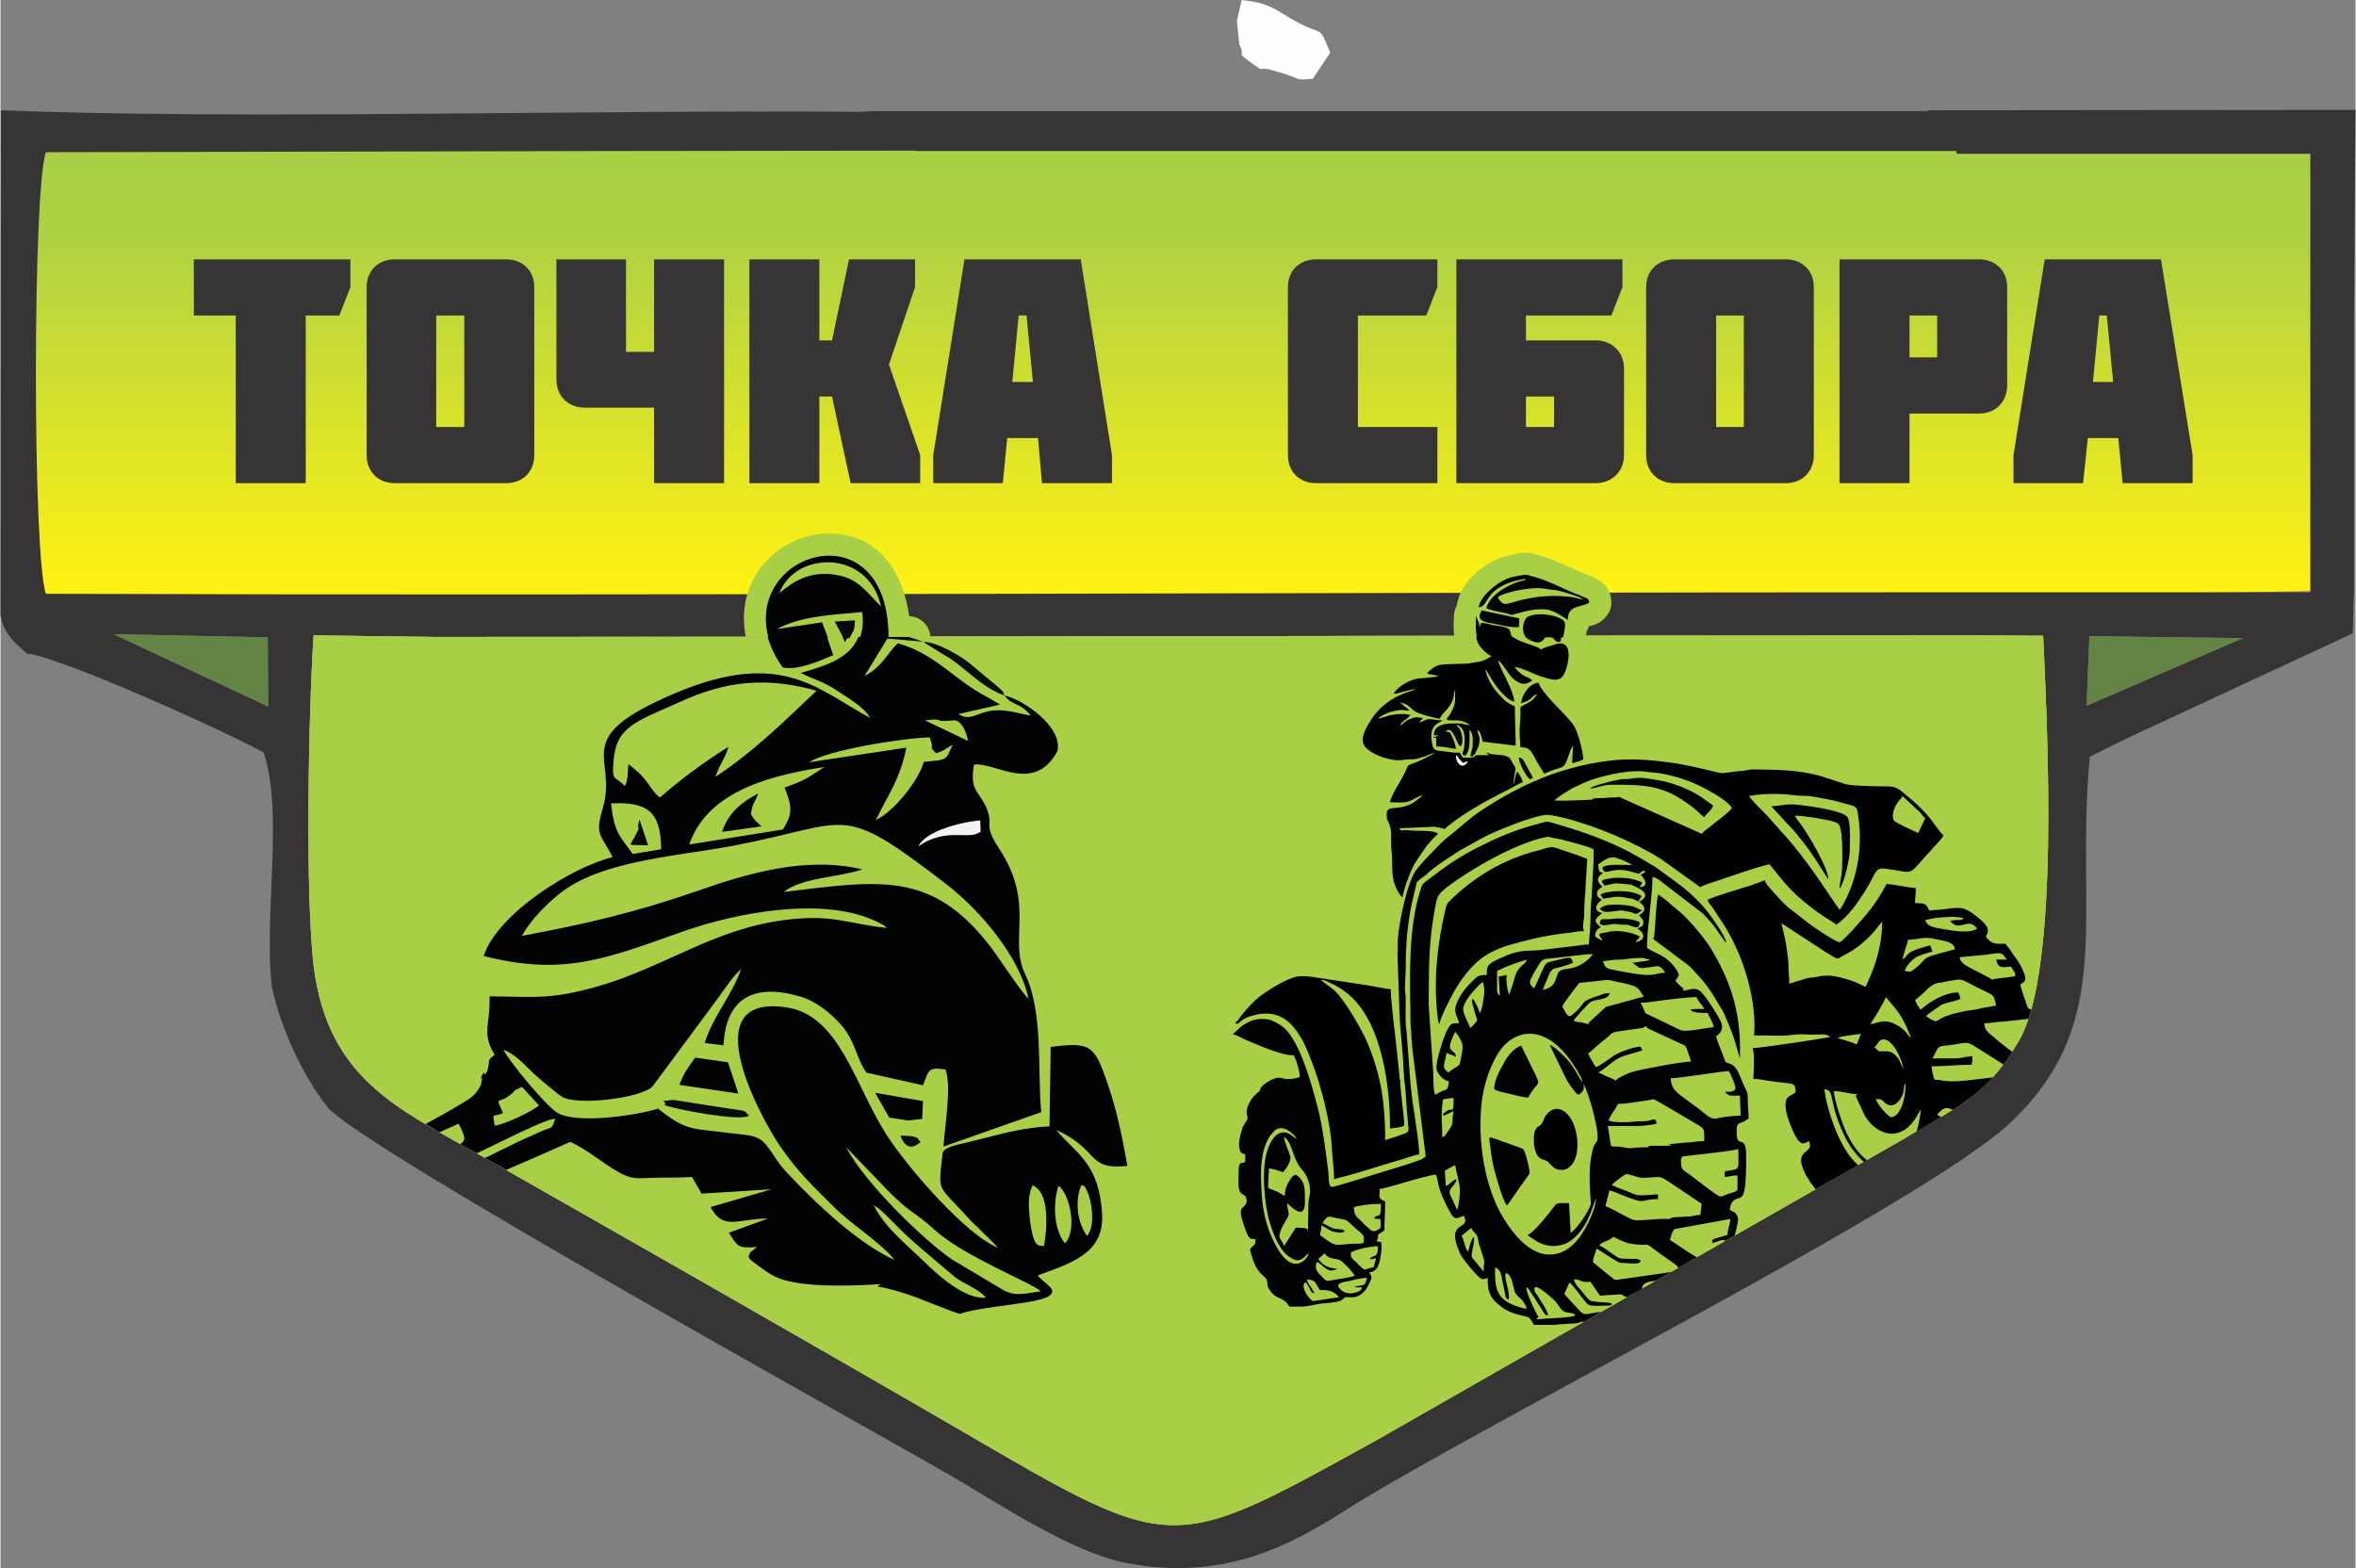 <?xml version="1.0" encoding="UTF-8"?>
<!DOCTYPE svg PUBLIC "-//W3C//DTD SVG 1.1//EN" "http://www.w3.org/Graphics/SVG/1.1/DTD/svg11.dtd">
<!-- Creator: CorelDRAW 2021 (64-Bit) -->
<svg xmlns="http://www.w3.org/2000/svg" xml:space="preserve" width="631px" height="420px" version="1.1" style="shape-rendering:geometricPrecision; text-rendering:geometricPrecision; image-rendering:optimizeQuality; fill-rule:evenodd; clip-rule:evenodd"
viewBox="0 0 59.56 39.66"
 xmlns:xlink="http://www.w3.org/1999/xlink"
 xmlns:xodm="http://www.corel.com/coreldraw/odm/2003">
 <rect x="0" y="0" width="59.56" height="39.66" fill="#808080" stroke="none"/>
 <defs>
  <style type="text/css">
   <![CDATA[
    .fil1 {fill:#FEFEFE}
    .fil0 {fill:#BDBFC1}
    .fil3 {fill:#373435}
    .fil6 {fill:#A8CF45}
    .fil5 {fill:#648445}
    .fil7 {fill:black}
    .fil14 {fill:#010101}
    .fil9 {fill:#020202}
    .fil15 {fill:#040404}
    .fil16 {fill:#050505}
    .fil17 {fill:#060606}
    .fil18 {fill:#080808}
    .fil13 {fill:#090909}
    .fil10 {fill:#0A0A0A}
    .fil11 {fill:#0D0D0D}
    .fil12 {fill:#F2F2F2}
    .fil19 {fill:whitesmoke}
    .fil8 {fill:black}
    .fil4 {fill:#373435;fill-rule:nonzero}
    .fil2 {fill:url(#id0)}
   ]]>
  </style>
  <linearGradient id="id0" gradientUnits="userSpaceOnUse" x1="58.43" y1="14.97" x2="58.43" y2="3.7">
   <stop offset="0" style="stop-opacity:1; stop-color:#FFF212"/>
   <stop offset="0.812" style="stop-opacity:1; stop-color:#ADD144"/>
   <stop offset="1" style="stop-opacity:1; stop-color:#A8CF45"/>
  </linearGradient>
 </defs>
 <g id="Слой_x0020_1">
  <path class="fil0" d="M26.03 9.91l-0.04 -4.15c-2.5,1.03 -0.34,1.04 -1.61,1.57 -0.28,0.12 -3.36,0.88 -3.85,3.25 -1.13,5.45 3.77,0.69 5.5,-0.67z"/>
  <path class="fil0" d="M21.23 18.66c1.17,-0.26 3.78,-2.49 4.69,-3.37l0.14 -4.2c-1.51,0.77 -2.69,1.88 -4.01,2.96 -2.13,1.74 -1.92,1.74 -0.82,4.61z"/>
  <path class="fil0" d="M22.01 24.07c1.14,-1.35 2.47,-1.91 3.89,-3.36l0.04 -4.24c-1.21,1.18 -2.84,2.16 -4.05,3.18 -1.04,0.88 -2.86,4.15 0.12,4.42z"/>
  <path class="fil0" d="M34.27 13.33l0 4.15c2.78,-2.37 2.9,-1.2 2.7,-6.29l-2.7 2.14z"/>
  <path class="fil0" d="M11.89 17.66c-0.21,2.9 0.51,-0.97 -0.28,2.19 -0.37,1.47 -0.05,0.47 0.15,0.73 0.46,-1.31 0.69,-1.15 1.42,-2.09 1.12,0.45 0.83,0.86 1.23,-0.49 -0.07,-0.04 -0.17,-0.16 -0.2,-0.1l-0.65 -1.2c0.19,-0.43 0.13,-0.21 0.26,-0.71 -0.54,0.3 -1.3,0.91 -1.93,1.67z"/>
  <path class="fil0" d="M11.41 22.07l-0.26 -0.44c-0.54,-1.15 -0.24,-0.4 -0.12,-1.83l-1.76 0.03c-0.44,3.21 0.26,2.41 2.14,2.24z"/>
  <path class="fil0" d="M53.84 9.86c1.61,0.7 2.25,-0.8 2.32,-2.37 -2.84,0 -0.83,-0.15 -1.56,1.15 -0.74,1.31 -0.61,0.12 -0.76,1.22z"/>
  <path class="fil0" d="M50.04 13.58c-0.29,-1.05 -0.09,-0.64 -1.06,-1.35l1.14 -0.43 -2.33 -1.11c-0.07,1.91 0.06,0.33 0.73,1.68 0.39,0.77 -0.7,1.12 1.52,1.21z"/>
  <path class="fil0" d="M43.91 22.18c1.95,0.97 2.38,-0.27 2.54,-0.45 -1.5,-0.71 -1.1,0.1 -2.33,-1.26 -0.09,0.2 -0.37,0.69 -0.39,0.77 -0.15,0.86 -0.1,0.44 0.18,0.94z"/>
  <path class="fil0" d="M11.41 22.07l-0.84 0.92c1.87,0.67 2.08,0.18 3.15,-1.27 -1.32,-0.69 -0.53,0.08 -2.31,0.35z"/>
  <path class="fil0" d="M50.98 11.06c-0.51,-0.97 0.02,-0.23 -0.52,-0.86 -0.03,-0.03 -0.49,-0.47 -0.57,-0.53 -0.45,-0.36 -0.81,-0.56 -1.52,-0.7 -0.16,1.5 1.17,1.65 2.61,2.09z"/>
  <path class="fil0" d="M8.7 18.25c1.77,0.15 0.35,0.12 2.26,-0.44l0.58 -0.15c0.04,-2.02 0.16,-0.39 -0.69,-1.06l-2.15 1.65z"/>
  <path class="fil0" d="M15.97 16.16c1.64,-0.23 1.39,0.11 1.43,-1.78 -1.65,0.72 -1.22,0.24 -1.43,1.78z"/>
  <path class="fil0" d="M11.73 15.33c2.07,-0.56 1.88,-0.86 2.16,-1.88 -1.01,0.49 -1.54,0.78 -2.16,1.88z"/>
  <path class="fil0" d="M6.96 14.91l0.75 -0.64 -1.29 -0.67c-0.5,1.99 -0.42,1.02 0.54,1.31z"/>
  <path class="fil0" d="M8.29 8.05c1.4,-1.33 0.1,-1.29 0.08,-1.31 -0.44,0.69 -0.6,0.54 -0.34,1.43 0.02,-0.1 0.22,-0.08 0.26,-0.12z"/>
  <path class="fil0" d="M13.29 11c1.64,-0.46 1,0 1.19,-1.09 -0.93,0.18 -0.95,-0.03 -1.19,1.09z"/>
  <path class="fil0" d="M6.96 14.91c0.21,0.53 -0.43,0.3 0.25,0.49 0.64,0.17 0.28,0.08 0.66,-0.11 -0.45,-0.46 -0.11,-0.22 -0.91,-0.38z"/>
  <path class="fil1" d="M31.27 0.53l0.06 0.59c0.18,0.36 -0.1,0.17 0.25,0.43 0.49,0.36 0.1,0.08 0.67,0.25 0.74,0.21 0.44,0.24 0.94,0.19l0.44 -0.66c-0.32,-0.77 -0.13,-0.36 -0.96,-0.84 -0.5,-0.29 -0.59,-0.41 -1.28,-0.49l-0.12 0.53z"/>
  <path class="fil2" d="M0.89 15.03l0.01 -11.21 57.52 -0.08 0 11.21c-14.78,0.28 -49.88,0.08 -57.53,0.08z"/>
  <path class="fil3" d="M49.47 14.98l8.95 0 0 -11.09 -8.95 0 0 -0.07 -26.33 0 0 -0.01 -8 0.01 -0.01 0 0 0 -13.98 0.03c-0.34,0.92 -0.34,10.25 0,11.17 16.57,0.05 32.38,-0.04 48.32,-0.04zm0.61 1.09c-13.2,0 -26.02,0.04 -39.07,0.04l-3.09 -0.04c-0.13,1.85 -0.22,6.68 0.01,8.43 0.37,2.78 2.13,3.54 4.08,4.65 3.66,2.08 7.31,4.16 10.93,6.25 6.85,3.94 6.21,4.14 11.89,1.01l13.35 -7.63 0.13 -0.08c1.36,-0.8 1.97,-1.07 2.74,-2.38 1.03,-1.77 0.72,-7.8 0.61,-10.24l-1.58 -0.01zm2.75 0.02l3.88 0.05 -3.95 1.71 0.07 -1.76zm-49.97 -0.05l3.9 0.08 0.01 1.75 -3.91 -1.83zm19.12 -13.23l-0.18 0.02c-6.75,-0.06 -15.74,0.2 -21.79,-0.04l-0.01 12.78c0.08,0.5 0.47,0.77 0.67,0.96 0.84,0.08 5.17,2.03 5.99,2.51 0.5,1.53 0,4.06 0.2,5.9 0.25,1.18 0.83,2.31 1.4,3.05 0.79,1.01 14,8.29 15.99,9.46 1.08,0.64 2.88,1.82 4.21,2.08 2.39,0.46 4.04,-0.37 5.49,-1.29 3.35,-2.14 14.78,-7.82 16.92,-9.88 2.66,-2.55 1.59,-5.2 1.97,-9.22l0.99 -0.49 5.66 -2.63 0.03 -1.12 0 -3.35 0 -3.34 0.04 -5.43 -10.8 0.01 0 0.02 -12.2 0 -3.26 0 0 0 -11.32 0z"/>
  <path class="fil4" d="M5.95 7.98l0 4.24 1.77 0 0 -4.24 0.85 0 0.28 -0.72 0 -0.7 -3.96 0 0 1.42 1.06 0zm5.78 0l0 2.82 -0.71 0 0 -2.82 0.71 0zm1.06 4.24c0.42,0 0.71,-0.29 0.71,-0.71l0 -4.25c0,-0.41 -0.29,-0.7 -0.71,-0.7l-2.82 0c-0.42,0 -0.71,0.29 -0.71,0.7l0 4.25c0,0.42 0.29,0.71 0.71,0.71l2.82 0zm1.98 -1.91l1.76 0 0 1.91 1.77 0 0 -5.66 -1.77 0 0 2.34 -0.71 0 0 -2.34 -1.76 0 0 3.04c0,0.41 0.29,0.71 0.71,0.71zm6.26 -1.7l-0.32 0 0 -2.05 -1.77 0 0 5.66 1.77 0 0 -2.19 0.32 0 0.47 2.19 1.76 0 0 -0.71 -0.79 -2.29 0.66 -1.96 0 -0.7 -1.67 0 -0.43 2.05zm4.56 1.05l0.16 -1.68 0.2 0 0.16 1.68 -0.52 0zm-1.21 -3.1l-0.79 4.95 0 0.71 1.76 0 0.11 -1.14 0.78 0 0.1 1.14 1.77 0 0 -0.71 -0.79 -4.95 -2.94 0zm8.89 0c-0.42,0 -0.71,0.29 -0.71,0.7l0 4.25c0,0.42 0.29,0.71 0.71,0.71l3.07 0 0 -1.42 -2.01 0 0 -2.82 1.73 0 0.28 -0.72 0 -0.7 -3.07 0zm5.31 4.24l0 -0.77 0.71 0 0 0.77 -0.71 0zm1.77 -2.19l-1.77 0 0 -0.63 2.16 0 0.28 -0.72 0 -0.7 -4.2 0 0 5.66 3.53 0c0.41,0 0.71,-0.3 0.71,-0.71l0 -2.19c0,-0.41 -0.3,-0.71 -0.71,-0.71zm3.74 -0.63l0 2.82 -0.7 0 0 -2.82 0.7 0zm1.06 4.24c0.42,0 0.71,-0.29 0.71,-0.71l0 -4.25c0,-0.41 -0.29,-0.7 -0.71,-0.7l-2.82 0c-0.42,0 -0.71,0.29 -0.71,0.7l0 4.25c0,0.42 0.29,0.71 0.71,0.71l2.82 0zm3.13 -4.24l0.7 0 0 1.06 -0.7 0 0 -1.06zm1.76 2.48c0.42,0 0.71,-0.3 0.71,-0.71l0 -2.49c0,-0.41 -0.29,-0.7 -0.71,-0.7l-3.53 0 0 5.66 1.77 0 0 -1.76 1.76 0z"/>
  <path class="fil4" d="M52.92 9.66l0.16 -1.68 0.19 0 0.16 1.68 -0.51 0zm-1.22 -3.1l-0.79 4.95 0 0.71 1.76 0 0.12 -1.14 0.77 0 0.11 1.14 1.77 0 0 -0.71 -0.8 -4.95 -2.94 0z"/>
  <polygon class="fil5" points="52.83,16.09 56.71,16.14 52.76,17.85 "/>
  <polygon class="fil5" points="2.86,16.04 6.76,16.12 6.77,17.87 "/>
  <path class="fil6" d="M50.08 16.07c-13.2,0 -26.02,0.04 -39.07,0.04l-3.09 -0.04c-0.13,1.85 -0.22,6.68 0.01,8.43 0.37,2.78 2.13,3.54 4.08,4.65 3.66,2.08 7.31,4.16 10.93,6.25 6.85,3.94 6.21,4.14 11.89,1.01l13.35 -7.63 0.13 -0.08c1.36,-0.8 1.97,-1.07 2.74,-2.38 1.03,-1.77 0.72,-7.8 0.61,-10.24l-1.58 -0.01z"/>
  <path class="fil7" d="M38.64 20.06c1.23,0 1.12,-0.16 1.7,0.53 0.54,0.64 0.7,0.85 1.64,0.85 0.56,0 2.24,-0.92 2.81,-0.92 0.56,0 1.88,-0.08 2.25,0.1l0.24 0.18c0.24,0.21 0.39,0.48 0.39,0.87 0.4,0.04 1.04,0.88 1.3,1.13 0.59,0.58 0.04,0.83 -0.24,0.63l-0.39 -0.42c-0.15,-0.14 -0.26,-0.26 -0.41,-0.4 -0.36,-0.37 -0.26,-0.36 -0.76,-0.36 -0.22,0 -2.41,0.44 -2.78,0.56 -0.54,0.19 -0.63,0.74 -0.89,1.34l-0.49 1.16c-0.48,1.07 -0.33,0.86 -2.76,0.86 -0.46,0 -0.63,-0.34 -0.74,-0.67 -0.14,-0.42 -0.4,-1.14 -0.59,-1.53 -0.15,-0.32 -0.64,-1.2 -0.87,-1.32 -0.38,-0.2 -2.58,0.08 -3.19,0.17 -0.53,0.08 -0.44,0.53 -0.8,0.67 -0.16,0.06 -0.38,-0.02 -0.38,-0.32 0,-0.16 0.16,-0.32 0.25,-0.43 0.42,-0.51 0.47,-0.47 1.5,-0.62 0.6,-0.08 2,-0.23 2.62,-0.12 0.8,0.14 1.46,1.76 1.76,2.5 0.12,0.32 0.29,0.73 0.37,1.06l2.07 0c0.04,-0.18 0.19,-0.48 0.27,-0.66 0.05,-0.13 0.08,-0.19 0.13,-0.32 0.05,-0.12 0.1,-0.23 0.14,-0.33 -0.44,0 -0.85,0.03 -1.24,0.07 -0.1,0.01 -0.2,0 -0.3,0.01 -0.15,0.01 -0.69,0.18 -0.69,-0.27 0,-0.35 0.43,-0.35 0.77,-0.35l1.55 -0.1c0.48,-0.07 0.12,-0.4 0.71,-0.98 0.44,-0.45 0.89,-0.47 1.61,-0.63 0.41,-0.09 1.49,-0.33 1.86,-0.36 -0.03,-0.13 -0.05,-0.25 -0.12,-0.34 -0.07,-0.08 -0.21,-0.16 -0.34,-0.16l-1.81 0c-0.44,0 -2.07,0.92 -2.81,0.92 -1.38,0 -1.54,-0.47 -2.18,-1.16 -0.08,-0.09 -0.12,-0.23 -0.24,-0.23 -0.87,0 -1.69,-0.05 -2.53,0.12 -0.34,0.07 -0.61,0.14 -0.78,0.38 0.59,0 1.16,-0.23 1.16,0.31 0,0.12 -0.13,0.2 -0.2,0.23 -0.17,0.06 -1.07,0.06 -1.26,0.09 -0.26,0.02 -0.56,0.11 -0.68,-0.15 -0.11,-0.22 0.09,-0.4 0.21,-0.56 0.3,-0.38 0.47,-0.6 0.99,-0.78 0.44,-0.14 0.95,-0.25 1.51,-0.25 0,-0.3 0.14,-0.34 0.3,-0.51 1.2,-1.2 0.81,-1.07 2.4,-1.07 0.33,0 0.37,0.43 0.13,0.56 -0.21,0.11 -0.72,0.04 -1.02,0.06 -0.31,0.01 -0.45,0.24 -0.62,0.41 -0.16,0.16 -0.42,0.38 -0.53,0.55z"/>
  <path class="fil7" d="M36.02 27.52c1.83,0 2.41,-1.87 1.62,-2.93 -0.98,-1.33 -2.93,-0.87 -3.31,0.62 -0.32,1.22 0.69,2.31 1.69,2.31zm2.58 -1.96c0,0.8 -0.23,1.36 -0.72,1.85 -0.74,0.74 -1.83,0.93 -2.79,0.5 -0.26,-0.12 -0.48,-0.28 -0.67,-0.48 -0.8,-0.8 -0.97,-1.92 -0.49,-2.88 0.93,-1.84 3.52,-1.78 4.42,0.03 0.11,0.23 0.25,0.65 0.25,0.98z"/>
  <path class="fil7" d="M46.33 27.52c1.07,0 1.88,-0.85 1.88,-1.69 0,-0.66 -0.08,-1.03 -0.54,-1.49 -1.19,-1.19 -3.15,-0.21 -3.15,1.18 0,0.35 0.01,0.63 0.17,0.95 0.19,0.39 0.49,0.7 0.89,0.88 0.19,0.09 0.48,0.17 0.75,0.17zm2.5 -2c0,0.64 -0.07,1.07 -0.45,1.59 -0.89,1.22 -2.67,1.39 -3.73,0.32 -0.98,-0.98 -1.01,-2.49 -0.05,-3.48l0.06 -0.06c1.11,-1.03 2.75,-0.9 3.67,0.28 0.27,0.34 0.5,0.87 0.5,1.35z"/>
  <path class="fil8" d="M15.98 24.64c0.12,0 0.15,0.02 0.29,0.02 0.14,0 0.21,0.01 0.31,0.02 0.39,0.05 0.22,-0.05 0.47,0.2 0.36,0.37 0.57,0.47 0.57,0.86 0,0.32 -0.29,0.53 -0.62,0.53l-4.62 0c-0.52,0 -0.63,-0.65 -0.18,-0.84 0.16,-0.08 0.3,-0.12 0.46,-0.19 0.17,-0.06 0.3,-0.12 0.46,-0.18 0.31,-0.13 1.16,-0.51 1.44,-0.51 0.69,0.01 0.61,0.05 0.74,0.23 0.05,0.08 0.11,0.13 0.12,0.23 -0.31,0 -0.61,0 -0.92,0 -0.43,0 -0.67,-0.08 -0.67,0.4 0,0.14 0.22,0.25 0.43,0.25l1.67 0c0.31,0 0.43,-0.13 0.43,-0.38 0,-0.14 -0.27,-0.43 -0.38,-0.64zm6.24 -0.27c-0.4,0 -0.88,-0.04 -1.25,-0.08l-0.93 -0.06c-0.12,-0.01 -0.23,0.01 -0.34,-0.01l-2.54 -0.15c-1.66,-0.13 -3.39,-0.18 -5.05,-0.32l0.32 -0.65c0.54,0 5.37,0.04 5.66,-0.01 0.59,-0.11 0.82,-0.49 0.82,-1.09 0.14,-0.07 0.28,-0.16 0.42,-0.25 0.54,-0.35 1.19,-0.73 1.72,-1.08 0.27,-0.18 0.22,-0.08 0.52,-0.12 0.09,-0.01 0.55,0.02 0.67,0.03 0.54,0.08 1.06,0.25 1.52,0.55 0.59,0.39 0.93,0.89 1.37,1.43l0.46 0.58c0.08,0.09 0.13,0.13 0.15,0.21l-0.53 0.3c-0.37,0.19 -0.6,0.27 -1.02,0.41 -0.5,0.17 -1.31,0.31 -1.97,0.31zm-4.31 -1.91l-5.64 0c-0.48,0 -0.43,-0.62 -0.05,-0.62l5.75 0c0.37,0 0.43,0.62 -0.06,0.62zm3.65 -3.12c0.17,0.08 0.29,0.04 0.77,0.29 0.16,0.08 0.53,0.31 0.61,0.44 -0.11,-0.03 -0.14,-0.05 -0.28,-0.07 -0.34,-0.05 -0.56,-0.1 -0.96,-0.1l-0.14 -0.56zm-0.74 -0.43c0,0.19 0.1,0.57 0.16,0.76 0.02,0.09 0.05,0.15 0.05,0.26 -0.14,0.08 -0.26,0.17 -0.4,0.24 -0.7,-1.04 -0.41,-0.88 -1.43,-0.88 -0.14,0 -0.29,0.15 -0.29,0.29 0,0.41 0.4,0.35 0.81,0.35 0.04,0.18 0.33,0.43 0.35,0.62 -0.12,0.03 -0.26,0.14 -0.37,0.2l-1.09 0.69c-0.13,-0.09 -0.35,-0.24 -0.56,-0.24l-5.89 0c-0.46,0 -0.88,0.46 -0.88,0.86 0,0.3 0.05,0.56 0.28,0.78 0.05,0.05 0.14,0.11 0.2,0.13 -0.14,0.6 -1.12,1.43 0.16,1.42l0.94 0.06c-0.09,0.07 -0.8,0.32 -1.01,0.44 -0.2,0.1 -0.27,0.15 -0.39,0.33 -0.47,0.67 -0.05,1.7 0.97,1.7l4.52 0c0.55,0 0.9,-0.21 1.16,-0.61 0.25,-0.39 0.21,-1 -0.11,-1.38 -0.06,-0.08 -0.11,-0.09 -0.14,-0.19l2.7 0.18c0.1,0.02 0.19,0.01 0.29,0.01 0.13,0 0.13,0.03 0.26,0.03 0.38,0.01 0.73,0.05 1.11,0.05 0.2,0 0.62,-0.07 0.72,0.02 0.04,0.04 0.08,0.12 0.2,0.22 0.04,0.03 0.07,0.04 0.1,0.08l0.31 0.31c0.08,0.07 0.13,0.13 0.2,0.2l0.4 0.43c-0.29,0 -0.57,0.01 -0.86,0 -0.14,0 -0.29,-0.01 -0.39,0.04 -0.29,0.15 -0.22,0.61 0.2,0.61l2.39 0c0.65,0 1.05,-0.63 1.05,-0.99 0,-0.18 -0.37,-0.6 -0.67,0.02 -0.18,0.37 -0.26,0.32 -0.73,0.32 -0.09,0 -0.13,-0.1 -0.19,-0.15l-1.09 -1.06c-0.07,-0.07 -0.14,-0.11 -0.17,-0.21 0.19,-0.02 0.85,-0.22 1.06,-0.29 0.07,-0.03 0.11,-0.06 0.18,-0.08 0.51,-0.19 0.6,-0.27 1.07,-0.55 0.78,-0.47 0.69,-0.44 0.03,-1.28 -0.32,-0.4 -1.11,-1.44 -1.47,-1.71 -0.45,-0.35 -0.44,-0.59 -1,-1.2 -0.05,-0.06 -0.1,-0.09 -0.17,-0.15 -0.29,-0.3 -0.79,-0.58 -1.18,-0.73 -0.27,-0.1 -0.72,-0.22 -1.07,-0.22 -0.14,0 -0.32,0.14 -0.32,0.27z"/>
  <path class="fil3" d="M29.99 18.01c0.19,0 0.34,0.16 0.34,0.37l0 14.77c0,0.21 -0.15,0.38 -0.34,0.38 -0.18,0 -0.33,-0.17 -0.33,-0.38l0 -14.77c0,-0.21 0.15,-0.37 0.33,-0.37z"/>
  <path class="fil6" d="M50.08 16.07c-13.2,0 -26.02,0.04 -39.07,0.04l-3.09 -0.04c-0.13,1.85 -0.22,6.68 0.01,8.43 0.37,2.78 2.13,3.54 4.08,4.65 3.66,2.08 7.31,4.16 10.93,6.25 6.85,3.94 6.21,4.14 11.89,1.01l13.35 -7.63 0.13 -0.08c1.36,-0.8 1.97,-1.07 2.74,-2.38 1.03,-1.77 0.72,-7.8 0.61,-10.24l-1.58 -0.01z"/>
  <path class="fil9" d="M18.4 26.87l0.26 0.79 -1.49 -0.22c0.11,-0.3 0.23,-0.46 0.4,-0.69l0.83 0.12z"/>
  <path class="fil9" d="M23.33 27.85l-0.02 0.45 -0.35 0.04c-0.17,-0.02 -0.29,-0.05 -0.48,-0.07l-0.36 -0.63 1.21 0.21z"/>
  <path class="fil9" d="M18.98 20.6c0.1,0.16 0.15,0.2 0.27,0.3l-1 0.14c0.14,-0.43 0.43,-0.72 0.91,-0.97 -0.08,0.25 -0.15,0.23 -0.18,0.53z"/>
  <path class="fil10" d="M18.93 28.22c-0.2,0.15 -1.82,-0.15 -2.14,-0.27 0.12,-0.13 -0.28,-0.08 0.23,-0.13l1.41 0.22c0.49,0.07 0.36,0.04 0.5,0.18z"/>
  <path class="fil11" d="M25.39 17.59c-0.61,-0.21 -1.03,-0.76 -1.55,-1.04l-0.45 -0.28c-0.01,-0.02 -0.03,-0.03 -0.05,-0.04 0.38,0.02 0.93,0.36 1.15,0.53l0.67 0.56c0.02,0.01 0.13,0.11 0.13,0.11 0.13,0.14 0.01,-0.04 0.1,0.16z"/>
  <path class="fil12" d="M24.79 21.03c-0.28,0.25 -0.85,-0.13 -1.58,0.38 0.18,-0.39 1.07,-0.62 1.57,-0.66l0.01 0.28z"/>
  <polygon class="fil13" points="21.36,16.24 21.29,16.1 21.44,16.1 "/>
  <path class="fil10" d="M15.95 21.37c-0.01,-0.09 -0.02,0 0.03,-0.1 0.29,-0.52 0.07,-0.17 0.18,-0.54l0.22 0.65 -0.43 -0.01z"/>
  <path class="fil11" d="M23.27 28.88c0,0 -0.33,0.36 -0.51,-0.16 0.06,0 0.29,0.02 0.3,0.02 0.18,0.05 0.1,0.03 0.21,0.14z"/>
  <path class="fil9" d="M26.92 31.45c0.31,-0.31 0.14,-1.23 -0.16,-1.46 -0.14,0.41 -0.14,1.07 0.16,1.46zm-3.99 -15.35l-1.23 0c-0.21,0.55 -0.83,0.74 -1.46,0.92 0.38,0.19 0.58,0.22 0.92,0.45 0.31,0.21 0.65,0.39 0.84,0.69 -1.32,-0.7 -2.23,-1.77 -4.93,-0.63 -2.74,1.16 -1.44,1.59 -1.84,2.92 -0.21,0.7 -0.03,0.66 0.25,1.23 -1,0.24 -2.9,1.41 -3.26,2.5 2.01,0.51 3.07,0.08 5.04,-0.62 1.3,-0.46 3.62,-0.94 5,-0.2 0.11,0.06 0.07,0.03 0.16,0.11 -0.99,-0.1 -1.37,-0.36 -2.59,-0.2 -1.8,0.23 -3.03,1.19 -4.73,1.68 -1.2,0.34 -1.59,0.26 -2.73,0.25 0.02,0.73 -0.21,0.93 0.13,1.48 -0.22,0.15 -0.11,0.16 -0.18,0.37 0,0.01 -0.01,0.03 -0.01,0.04 -0.13,0.24 -0.02,-0.1 -0.13,0.11 -0.12,0.26 0.06,-0.13 -0.02,0.18 0,0.01 0,0.04 -0.01,0.05 0,0.02 -0.01,0.04 -0.02,0.05 -0.12,0.24 -0.28,0.32 -0.53,0.47 -0.26,0.16 -0.56,0.32 -0.85,0.48 0.12,0.07 0.23,0.14 0.35,0.21 0.14,-0.06 0.3,-0.14 0.49,-0.22 0.14,0.31 0.21,0.4 0.04,0.52 0.13,0.07 0.25,0.14 0.38,0.21l0.04 0.02c0.39,-0.18 1.8,-0.91 1.98,-0.87 -0.11,0.29 -0.03,0.17 -0.39,0.33 -0.15,0.07 -0.3,0.14 -0.47,0.21 -0.25,0.12 -0.57,0.28 -0.92,0.45l0.54 0.3c0.54,-0.23 1.08,-0.47 1.62,-0.71 0.44,0.2 0.83,0.55 1.23,0.77 0.34,0.19 0.45,0.15 0.86,0.14 0.34,-0.01 0.65,0 0.99,-0.02l0.24 0.42 1.77 -0.11 -1.54 0.45c0.32,0.61 0.69,0.29 1.45,0.29l-0.99 0.36c0.22,0.33 0.2,0.4 0.71,0.36l-0.16 0.13c-0.1,0.16 -0.05,0.16 0.3,0.42 0.29,0.21 0.45,0.28 0.84,0.35 0.61,0.11 1.49,0.08 2.16,0.04 -0.04,0.02 -0.07,0.05 -0.1,0.06l0.06 0.01c0.26,0.04 0.58,0.14 0.89,0.25 0.32,0.12 0.63,0.25 0.9,0.35 0.09,0.03 0.16,0.06 0.24,0.08 0.64,-0.21 2.01,-0.25 2.27,-0.46 0.22,-0.16 -0.13,-0.3 -0.3,-0.51 0.87,-0.32 1.69,-0.56 1.63,-1.57 -0.08,-1.28 -0.66,-1.51 -1.16,-2.11 1.11,0.5 0.75,1.02 1.8,0.91 -0.14,-0.79 -0.27,-1.42 -0.52,-2.14 -0.32,-0.91 -0.41,-1 -1.42,-0.87l-0.03 2.01c-0.74,0.03 -1.35,0.23 -2.06,0.4 -0.17,0.05 -0.56,0.09 -0.64,0.26 -0.11,0.94 -0.13,0.83 0.4,1.39 0.22,0.23 0.23,0.27 0.49,0.51 0.18,0.18 0.31,0.3 0.51,0.51 -0.81,-0.32 -2.29,-2.03 -2.81,-2.84 -0.81,-1.25 -1.19,-3.04 -2.54,-3.24 -2.39,-0.36 -0.64,2.82 -0.15,3.53 0.45,0.65 0.82,0.99 1.33,1.5 0.44,0.45 1.26,0.96 1.55,1.36 -0.93,-0.43 -1.97,-1.41 -2.73,-2.22 -0.26,-0.28 -0.32,-0.46 -0.54,-0.72 -0.2,-0.24 -0.52,-0.22 -0.89,-0.27 -0.96,-0.13 -1.08,-0.03 -1.82,-0.62 -0.57,0.18 -2.05,0.39 -2.54,0.11 -0.27,-0.15 -1.22,-1.29 -1.37,-1.6 0.3,0.11 0.53,0.38 0.76,0.6 0.11,0.1 0.64,0.55 0.72,0.59 0.37,0.23 1.99,0.04 2.29,-0.26l1.66 -2.24c0.2,-0.27 0.35,-0.52 0.58,-0.73 -0.23,0.67 -0.71,1.19 -0.92,1.87l0.47 0.06c0.04,-0.11 -0.05,-1.83 1.96,-1.23 0.4,0.12 0.77,0.43 1.01,0.7 0.38,0.43 0.38,0.84 0.65,1.22l1.43 0.32c0.15,-0.37 0.11,-0.47 0.57,-0.4 0.16,0.45 -0.02,1.4 -0.05,1.95l2.47 -0.87c-0.1,-1.1 0.06,-2.52 -0.41,-3.5 -0.42,-0.88 0.27,-1.76 -0.65,-3.16 -0.44,-0.66 -0.11,-0.56 -0.34,-1.07 -0.19,-0.41 -0.41,-0.4 -0.3,-1.06 0.54,-0.07 1.52,0.75 2.11,-0.34 0.14,-0.62 -0.86,-1.3 -1.34,-1.41 0.2,0.27 0.38,0.16 0.67,0.51 -0.31,-0.05 -0.59,-0.16 -0.95,-0.13 -0.4,0.04 -0.6,0.29 -0.88,0.09l1.05 -0.24 -0.31 -0.18c-0.87,-0.45 -1.31,-1.1 -2.28,-1.37 -0.28,0.28 -0.4,0.6 -0.84,0.83l0.58 -0.95 0.91 0.08 -0.4 -0.13 -0.01 0zm-2.03 0l-1.5 0c0.07,0.25 0.19,0.51 0.38,0.78 0.36,0.09 0.96,-0.17 1.28,-0.31l-0.16 -0.47zm5.49 15.42c0.07,-0.38 0.17,-1.36 -0.29,-1.54 -0.12,0.27 -0.1,0.51 -0.07,0.83 0.1,0.83 0.24,0.67 0.36,0.71zm1.09 -0.26c0.23,-0.27 0.1,-0.92 0.02,-1.09 -0.1,-0.24 -0.1,-0.15 -0.16,-0.2 -0.17,0.37 -0.12,0.94 0.14,1.29zm-2.56 1.56c-0.18,-0.22 -0.54,-0.34 -0.77,-0.51l-0.71 -0.6c-0.76,-0.64 -0.78,-0.74 -1.19,-1.11 -0.08,-0.07 -0.09,-0.06 -0.17,-0.12 0.29,0.58 0.88,1.04 1.28,1.43 0.35,0.35 1.05,0.97 1.56,0.91zm1.39 -0.16c-0.22,-0.21 -1.96,-0.89 -2.68,-1.55 -0.58,-0.52 -0.59,-0.39 -1.2,-1.01l-1.04 -1.08c0.46,0.89 1.96,2.35 2.68,2.84l1.31 0.78c0.32,0.16 0.55,0.07 0.93,0.02zm-13.12 -5.17c-0.29,0.13 -0.11,0.06 -0.32,0.22 -0.29,0.22 -0.36,0 -0.16,0.44 -0.25,0.13 -0.28,-0.06 -0.21,0.32 0.23,-0.02 0.93,-0.35 1.12,-0.51l-0.43 -0.47zm12.81 -2.23c-0.22,-1.06 -1.23,-2.24 -2.07,-2.89 -2.75,-2.11 -2.36,-1.56 -5.39,-0.98 -1.26,0.24 -3.11,0.36 -4.17,1.05 -0.47,0.3 -1,0.87 -1.18,1.23 1.63,-0.3 2.88,-0.6 4.39,-1.12 1.31,-0.46 2.78,-0.9 4.22,-0.56 -0.63,0.21 -1.52,0.2 -1.99,0.57 2.41,-0.29 3.73,-0.54 5.2,1.35 0.23,0.29 0.78,1.16 0.99,1.35zm-1.22 -4.51c-0.5,0.04 -1.39,0.27 -1.57,0.66 0.73,-0.51 1.3,-0.13 1.58,-0.38l-0.01 -0.28zm-8.07 0.73c-0.01,-0.98 -0.37,-1.2 -1.27,-1.16 0.09,0.78 0.23,0.82 0.55,1.28l0.72 -0.12zm3.12 -1.56c0.22,-0.08 0.36,-0.13 0.57,-0.24l0.44 -0.28c-1.67,0.25 -3,0.74 -3.42,1.96l2.37 -0.38c0.23,-0.38 0.25,-0.54 0.04,-1.06zm3.83 -0.87c-0.21,-0.21 -0.02,-0.05 -0.16,-0.4 -0.7,0.02 -2.58,0.32 -3.05,0.63l2.46 -0.37c-0.16,0.81 -0.47,1.2 -0.77,1.83 0.48,-0.23 1.09,-1.02 1.21,-1.47 0.63,-0.06 0.54,-0.03 0.73,-0.43 -0.13,0.06 -0.22,0.16 -0.42,0.21zm0.81 -0.31c-0.05,-0.3 -0.21,-0.54 -0.37,-0.52 -0.61,0.06 -0.13,-0.07 -0.72,0l1.09 0.52zm-8.96 0.45c-0.06,0.6 0.02,0.42 0.28,0.69 0.09,-0.14 0.07,-0.41 0.09,-0.55 0.55,0.4 0.53,0.65 0.8,0.84 0.49,-0.43 1.1,-0.89 1.73,-1.28 -0.09,0.31 -0.21,0.41 -0.33,0.76 0.95,-0.62 1.79,-1.45 2.56,-2.18 -1.26,-0.35 -2.27,-0.26 -3.47,0.29 -1.04,0.47 -1.58,0.6 -1.66,1.43z"/>
  <path class="fil9" d="M38.6 32.56c0.06,0.04 0.09,0.11 0.13,0.17 0.05,0.07 0.09,0.13 0.13,0.2l0.18 0.28c0.04,0.05 0.03,0.05 0.1,0.06 -0.01,-0.12 -0.21,-0.4 -0.28,-0.52 -0.03,-0.03 -0.07,-0.1 -0.07,-0.15 0,0 0,-0.01 0,-0.01 0,0 0,-0.01 0.01,-0.01 0.02,-0.14 0.49,0.3 0.51,0.32 0.07,0.07 0.14,0.21 0.2,0.25 0.13,0.09 0.25,0.02 0.32,0.12 -0.13,0.06 -0.56,0.07 -0.73,0.08 -0.1,0.01 -0.18,0.02 -0.26,0.02 0,0 0.01,-0.01 0.01,-0.01l0.05 -0.05c-0.05,-0.06 -0.35,-0.67 -0.3,-0.75zm1.45 0.87l0.43 -0.25 -0.14 0.02c-0.3,0.05 -0.29,0.08 -0.47,-0.12l-0.32 -0.35 0.11 -0.25c0.03,-0.04 0.01,-0.01 0.03,-0.04 0.05,0.04 0.32,0.39 0.38,0.47 0.08,0.1 0.12,0.12 0.3,0.12l0.32 -0.01c0.08,-0.02 0.05,-0.01 0.06,-0.05 -0.06,-0.03 -0.27,-0.03 -0.35,-0.04 -0.24,-0.03 -0.18,0.01 -0.45,-0.32 -0.12,-0.13 -0.11,-0.12 -0.16,-0.25 0.09,0 0.1,0 0.18,0.04 0.01,0 0.01,0 0.02,0 0.08,0.04 0.12,0.02 0.22,0.02l0.24 0.35 0.5 -0.03c0.08,0 0.02,-0.01 0.11,0.04l0.07 0.03 0.38 -0.21c0.03,-0.16 0.11,-0.17 0.36,-0.21l0.38 -0.22c-0.03,0 -0.07,0.01 -0.11,0.02l-1.26 0.18c-0.08,0.01 -0.08,-0.03 -0.21,-0.12l-0.4 -0.33c0.01,-0.09 0.06,-0.24 0.09,-0.32l0.01 -0.02c0.1,0.06 0.53,0.35 0.59,0.36 0,0 0.4,0.03 0.46,0.01 0.13,-0.06 0.02,-0.1 -0.06,-0.11 -0.06,0 -0.13,0 -0.18,0 -0.27,0 -0.23,0 -0.52,-0.2 -0.06,-0.04 -0.16,-0.12 -0.23,-0.14 0.07,-0.1 0.29,-0.12 0.36,-0.22 0.11,0.06 0.31,0.16 0.45,0.18 0.67,0.09 0.16,-0.14 0.89,0.36 0.06,0.04 0.11,0.08 0.17,0.12 0.08,0.06 0.12,0.08 0.13,0.13l0.47 -0.27c-0.03,-0.02 -0.06,-0.03 -0.1,-0.06 -0.07,-0.04 -0.13,-0.08 -0.19,-0.12l-0.39 -0.26c0.02,-0.05 0.03,-0.09 0.04,-0.14 0.01,-0.03 0.01,-0.03 0.03,-0.06 0.04,-0.09 0.04,-0.07 0.2,-0.1l1.26 -0.23c-0.01,0.13 -0.07,0.29 -0.08,0.41l-0.32 0.09c-0.06,0.03 -0.06,0.02 -0.06,0.11 0.1,-0.02 0.2,-0.08 0.32,-0.08l-0.02 0.04 0.27 -0.15c0.03,-0.1 0.05,-0.2 0.07,-0.31 0.03,-0.13 0.01,-0.22 -0.1,-0.29 -0.02,-0.01 -0.03,-0.01 -0.05,-0.02l-0.05 -0.04c0.02,-0.07 0.03,-0.15 0.08,-0.2 0.2,-0.22 0.34,0.21 0.34,-1.13 0,-0.68 -0.27,-0.09 -0.24,-0.72 0.01,-0.12 0.05,-0.13 0.16,-0.16 0.09,-0.04 0.06,-0.06 0.14,-0.08 0,-0.19 -0.02,-0.31 -0.02,-0.48 0.01,-0.21 -0.05,-0.25 -0.11,-0.39 -0.11,-0.25 -0.16,-0.49 -0.39,-0.54l-0.07 -0.03c0,0 0,-0.01 0,-0.02l-0.05 -0.13c-0.06,-0.17 -0.14,-0.33 -0.18,-0.5 0.29,-0.21 0.11,-0.39 -0.11,-0.76 -0.08,-0.12 -0.16,-0.24 -0.26,-0.35 -0.16,-0.16 -0.28,-0.06 -0.48,-0.04 -0.01,-0.05 0.05,0.02 0.02,-0.05 -0.01,-0.03 -0.15,-0.12 -0.2,-0.21 0.09,-0.12 0.12,-0.13 0.02,-0.28 -0.12,-0.18 -0.26,-0.3 -0.45,-0.39 -0.09,-0.05 -0.21,-0.09 -0.29,-0.16 0,-0.49 0.14,-1.3 0.14,-1.79 0.08,0.02 0.09,0.03 0.16,0.07l1.12 0.86 0.21 0.23c0.1,0.11 0.32,0.47 0.38,0.51 -0.04,-0.2 -0.36,-0.63 -0.47,-0.78 -0.22,-0.28 -0.5,-0.54 -0.79,-0.75l-0.55 -0.4c-0.14,-0.08 -0.26,-0.15 -0.39,-0.23 -0.15,-0.08 -0.26,-0.15 -0.41,-0.22 -0.62,-0.3 -1.14,-0.47 -1.83,-0.67 -0.12,-0.03 -0.1,-0.02 -0.23,0.01 -0.09,0.03 -0.15,0.04 -0.25,0.07 -0.47,0.13 -0.91,0.32 -1.34,0.54 -0.49,0.24 -0.88,0.52 -1.31,0.85 -0.09,0.07 -0.11,0.07 -0.15,0.18 -0.35,1.04 -0.28,2.34 -0.27,3.43 0,0.12 0.02,0.16 0.02,0.29 0,0.12 0.02,0.18 0.02,0.3l0.31 2.51c0.01,0.09 0.03,0.19 0.03,0.28l-0.12 0.07c-0.34,0.13 -0.71,0.23 -1.06,0.34 -0.14,0.04 -1.1,0.35 -1.18,0.35 0,0 -0.01,0 -0.01,0 -0.1,-0.01 -0.07,-0.29 -0.09,-0.4 -0.1,-0.72 -0.14,-1.18 -0.34,-1.88 -0.14,-0.51 -0.44,-1.53 -0.85,-1.8 -0.06,-0.04 -0.22,-0.13 -0.3,-0.15 -0.26,-0.05 -0.46,0 -0.68,0.15 -0.1,0.07 -0.15,0.15 -0.24,0.21l0 0.01c0.15,0.04 0.24,0.11 0.37,0.16 0.26,0.11 0.87,0.38 1.14,0.37 0.03,0 0.03,0 0.05,0.05 0.06,0.12 0.13,0.38 0.13,0.49 0,0 -0.01,0 -0.01,0.01 -0.01,0.02 0,0 -0.09,0.03 -0.06,0.01 -0.07,0.02 -0.14,0.02 -0.2,0.01 -0.2,-0.03 -0.28,-0.03 -0.14,-0.01 -0.35,0.13 -0.43,0.21 -0.1,0.1 0,0.08 -0.12,0.17 -0.12,0.1 -0.22,0.24 -0.26,0.39 -0.05,0.21 0.06,0.23 -0.02,0.32l-0.09 0.15c-0.05,0.13 -0.12,0.4 -0.09,0.53 0.03,0.15 0.04,0.12 0.15,0.17l0 0.19c-0.11,0.05 -0.17,-0.05 -0.17,0.32 0.01,0.13 -0.04,0.41 0.09,0.49 0.04,0.03 0.05,0.02 0.08,0.05 0.03,0.04 0.05,0.13 0.02,0.19 -0.05,0.13 -0.17,0.06 -0.12,0.33 0.03,0.12 0.12,0.4 0.18,0.5 0.05,0.07 0.07,0.07 0.18,0.07 0,0.19 -0.06,0.14 -0.14,0.26 0.16,0.7 0.4,0.64 0.43,0.79 0.03,0.13 -0.01,0.13 0.07,0.24 0.19,0.28 0.32,0.13 0.5,0.42 0.46,-0.01 0.27,0.02 0.69,-0.06 0.18,-0.04 0.52,-0.03 0.63,-0.11 0.17,-0.11 -0.03,-0.06 0.29,-0.07 0.2,-0.01 0.35,-0.2 0.41,-0.36 0.07,-0.15 0.07,-0.13 0,-0.27 0.23,-0.02 0.26,-0.23 0.3,-0.52 0.02,-0.23 0,-0.1 0,-0.24 -0.05,-0.01 -0.06,-0.02 -0.12,-0.02 0.11,-0.22 -0.08,-0.1 0.2,-0.28 0,-0.26 0.02,-0.46 0.02,-0.73 -0.19,-0.09 -0.14,-0.09 -0.14,-0.32 0.15,0 1.15,-0.34 1.42,-0.36 0.09,0.16 -0.02,0.28 0.39,1 0.07,0.11 0.12,0.11 0.18,0.09l0.14 -0.05c0.19,0.4 -0.49,0.07 -0.1,0.95 0.05,0.12 0.4,0.55 0.53,0.64 0.04,0.02 -0.01,0 0.03,0.01 0.03,0.01 0.11,-0.01 0.14,-0.03 0,0.37 0.06,0.53 0.4,0.77 0.26,0.18 0.6,0.19 0.65,0.24 0.03,0.02 0.1,0.14 0.12,0.18l0.56 0c0.01,0 0.02,-0.01 0.02,-0.01l0.49 -0.03c0.12,-0.01 0.04,-0.02 0.14,-0.04l0.06 0zm-7.01 -1.07c0.23,0.02 0.19,0.06 0.33,0.27 0.18,-0.01 0.37,0.02 0.48,0.18l-0.66 0.1 -0.05 -0.04c-0.08,-0.07 -0.23,-0.29 -0.17,-0.4l0.04 -0.05c0.03,0.05 0.06,0.1 0.09,0.15 0.05,0.1 0.05,0.13 0.13,0.14 -0.03,-0.06 -0.06,-0.11 -0.1,-0.17 -0.04,-0.06 -0.07,-0.09 -0.09,-0.18zm1.21 0.18c0.05,0.03 0.13,0.02 0.18,0.02 -0.01,0.08 -0.05,0.09 -0.12,0.12 -0.33,0.12 -0.48,-0.12 -0.48,-0.16 0.01,-0.09 0.19,-0.1 0.33,-0.13 0.11,-0.03 0.27,-0.07 0.4,-0.07 -0.03,0.08 -0.02,0.14 -0.09,0.18 -0.07,0.03 -0.15,0.02 -0.22,0.04zm3.55 -0.48c0.15,0.04 0.16,0.22 0.19,0.37 0.02,0.08 0.03,0.14 0.05,0.23 0.03,0.14 0.01,0.18 0.1,0.21 0.05,-0.13 -0.1,-0.51 -0.08,-0.62 0.01,-0.05 0,-0.02 0.02,-0.05 0.16,0.05 0.17,0.36 0.22,0.48 0.05,0.13 0.24,0.18 0.3,0.43 -0.73,-0.17 -0.82,-0.42 -0.8,-1.05zm-4.47 -0.22l0.16 -0.14c0.13,0.2 0.3,0.08 0.45,0.22 0.1,0.09 0.24,0.23 0.31,0.34 0,0.01 -0.01,0 -0.01,0.01l-0.06 0.02c-0.03,0.01 -0.04,0.01 -0.09,0.02 -0.04,0.01 -0.11,0.02 -0.17,0.03 -0.48,0.07 -0.33,0.11 -0.56,-0.11 -0.07,-0.07 -0.13,-0.18 -0.07,-0.31 0.08,0.02 0.13,0.1 0.22,0.16 0.03,0.02 0.09,0.05 0.14,0.06l0.16 -0.04c-0.09,-0.04 -0.31,0 -0.48,-0.26zm1.3 0c0.05,0.03 0.1,-0.01 0.15,-0.02 0,0.07 -0.01,0.08 -0.03,0.14 -0.02,0.11 0.01,0.08 -0.14,0.12 -0.14,0.04 -0.09,0.08 -0.34,-0.17 -0.09,-0.09 -0.12,-0.07 -0.12,-0.23 0.12,-0.08 0.51,-0.16 0.69,-0.16 -0.01,0.33 -0.11,0.2 -0.21,0.32zm2.56 -0.78c0.15,0.22 0.15,0.11 0.19,0.35 0.01,0.06 0.02,0.09 0.04,0.14 0.16,0.5 0.09,0.25 0.09,0.61 0,0 -0.01,-0.01 -0.01,-0.01l-0.28 -0.34c-0.05,-0.08 0.05,-0.25 0.05,-0.53 -0.09,0.06 -0.11,0.27 -0.16,0.38l-0.05 -0.09c-0.03,-0.08 -0.06,-0.25 -0.11,-0.31l0.24 -0.2zm-2.72 0.38c-0.12,0.03 -0.18,0.01 -0.32,0.02 -0.34,0.02 -0.36,0.07 -0.57,-0.07 -0.09,-0.06 -0.13,-0.1 -0.21,-0.15 0.01,-0.06 0.04,-0.18 0.04,-0.25 0.09,0.05 0.17,0.11 0.26,0.15 0.06,0.02 0.19,0.05 0.26,0.03 0.08,-0.02 0.05,-0.01 0.06,-0.05 -0.08,-0.04 -0.21,-0.02 -0.31,-0.06 -0.08,-0.03 -0.18,-0.11 -0.25,-0.12 0.17,-0.25 0.13,-0.16 0.47,-0.11 0.16,0.02 0.14,0.04 0.24,0.12l0.19 0.17c0.2,0.15 0.15,0.2 0.14,0.32zm0.27 -0.63c0.06,0.03 0.07,0.02 0.16,0.02 0,0.18 0.05,0.21 -0.07,0.28 -0.14,0.07 -0.16,0.01 -0.28,-0.09 -0.05,-0.04 -0.09,-0.08 -0.13,-0.13 -0.12,-0.11 -0.19,-0.14 -0.19,-0.36 0.24,-0.06 0.44,-0.08 0.69,-0.08 -0.02,0.05 0,0.13 -0.02,0.22 -0.04,0.15 -0.08,0.02 -0.16,0.14zm6.76 -1.02c0.64,0 0.28,-0.17 1.2,0.44l0.33 0.22c-0.01,0.01 -0.01,0.01 -0.01,0.02l-0.03 0.26c-0.15,0 -0.19,0.04 -0.33,0.04 -0.11,0.01 -0.22,0.01 -0.34,0.02 -0.18,0.02 0.07,0.05 -0.32,0.04 -0.13,0 -0.55,0.05 -0.67,0.03 -0.1,-0.02 -0.17,-0.07 -0.25,-0.11 -0.15,-0.07 -0.4,-0.22 -0.49,-0.24l0.1 -0.4c0.08,0.01 0.21,0.07 0.28,0.1 0.73,0.29 0.43,0.12 0.95,0.12l0 -0.12c-0.14,0 -0.23,0.02 -0.34,0.02 -0.18,0.01 -0.19,0 -0.32,-0.05 -0.18,-0.08 -0.34,-0.12 -0.51,-0.21 0.03,-0.04 0.26,-0.22 0.32,-0.25 0.06,-0.04 0.09,-0.02 0.2,0.01 0.03,0.01 0.19,0.06 0.23,0.06zm-4.97 -0.18c0.09,-0.05 0.17,-0.1 0.26,-0.14l0.11 0.52c0.03,0.17 -0.02,0.47 -0.05,0.6 -0.02,-0.02 -0.01,0 -0.03,-0.03l-0.16 -0.35c-0.05,-0.16 0.11,-0.18 0.17,-0.38 -0.13,0.01 -0.17,0.15 -0.28,0.16 0,-0.16 -0.02,-0.24 -0.02,-0.38zm7.08 0.16c0.12,-0.01 0.18,-0.04 0.32,-0.04l0 0.36c-0.01,0.05 -0.17,0.09 -0.22,0.1 -0.28,0.11 -0.16,0.13 -0.62,-0.2 -0.13,-0.1 -0.25,-0.19 -0.38,-0.29 -0.05,-0.03 -0.15,-0.1 -0.18,-0.14 -0.03,-0.05 -0.03,-0.15 -0.03,-0.22 0.01,-0.13 0.06,-0.08 0.37,-0.13 0.13,-0.01 0.25,-0.03 0.36,-0.04 0.13,-0.02 0.65,-0.07 0.72,-0.11 0,0.52 0.06,0.5 -0.24,0.55 -0.13,0.01 -0.1,0.02 -0.1,0.16zm-11.15 -1.01c0.12,0.04 0.21,0.34 0.27,0.5 0.13,0.32 0.21,0.31 0.3,0.49 0.16,0.35 0.06,0.52 0.05,0.64l-0.01 0.57c0,0.02 0,0.07 0,0.1 -0.01,0.04 0,0 -0.01,0.03 -0.01,0.05 0,0.02 -0.01,0.05 -0.01,-0.07 0.03,-0.08 -0.29,-0.09l-0.3 0.47c-0.05,-0.22 -0.25,-0.14 0.04,-0.64 0.02,-0.04 0.05,-0.07 0.07,-0.12 0.03,-0.1 -0.03,-0.19 -0.03,-0.33 0.04,0.03 0.45,0.49 0.45,-0.02 -0.01,-0.3 0.04,-0.52 -0.23,-0.7 -0.08,0.04 -0.05,0 -0.11,0.08 -0.1,0.13 -0.17,0.28 -0.17,0.46 -0.07,-0.04 -0.12,-0.07 -0.19,-0.11l-0.23 -0.09c0,-0.26 0.02,-0.37 0.02,-0.5 0.06,0.01 0.11,0.02 0.18,0.04 0.06,0.02 0.12,0.04 0.18,0.06 0.07,-0.08 0.21,-0.29 0.18,-0.4 -0.03,-0.12 -0.14,-0.33 -0.16,-0.49zm0.63 2.94c-0.03,0.13 -0.41,0.65 -0.87,-0.26 -0.3,-0.6 -0.34,-1.15 -0.34,-1.79 0,-0.34 0.08,-0.71 0.22,-0.91 0.04,-0.05 0.08,-0.1 0.13,-0.15 0.19,-0.16 0.46,0.06 0.55,0.21 -0.07,-0.02 -0.12,-0.09 -0.2,-0.13 -0.29,-0.13 -0.47,0.2 -0.54,0.43 -0.15,0.42 -0.09,1.35 0.07,1.85 0.09,0.29 0.25,0.71 0.52,0.86 0.09,0.05 0.14,0.09 0.25,0.05 0.1,-0.04 0.12,-0.11 0.21,-0.16zm7.58 -3.36c0.03,-0.11 0.12,-0.22 0.18,-0.31 0.02,-0.05 0.04,-0.07 0.06,-0.11 0.2,0 0.53,-0.06 0.75,-0.09 0.22,-0.03 0.07,-0.07 0.4,0.11l0.85 0.5c0.19,0.12 0.18,0.1 0.18,0.42 -0.2,0 -0.32,0.04 -0.49,0.04l-0.4 0.04c-0.02,0.07 -0.04,-0.05 0.03,0.02 0.02,0.03 0.06,0 -0.01,0.02l-0.48 0c-0.18,0.03 0.1,0.04 -0.26,0.04 -0.14,0 -0.21,0.04 -0.37,0.01 -0.08,-0.01 -0.1,-0.02 -0.18,-0.03 -0.04,0 -0.16,0.01 -0.2,-0.02l-0.08 -0.5 0.79 0c0.05,0 0.37,-0.03 0.44,-0.06 0,-0.16 -0.09,-0.1 -0.21,-0.07 -0.11,0.02 -0.23,0 -0.35,0.02 -0.17,0.02 -0.53,0.03 -0.65,-0.03zm-4.18 -0.12c0.1,-0.03 0.18,-0.08 0.26,-0.12 -0.07,0.36 0.05,0.25 -0.18,0.57 -0.04,0.05 -0.03,0.07 -0.11,0.09 0.02,-0.2 -0.05,-0.41 0.02,-0.95 0.07,-0.02 0.17,-0.03 0.27,-0.04 0,0.49 -0.03,0.18 -0.22,0.37 -0.06,0.05 -0.04,-0.02 -0.04,0.08zm5.75 -0.95c0.19,0.01 1.31,-0.18 1.47,-0.18l0.02 0.03c0.03,0.07 0.18,0.37 0.14,0.43 -0.04,0.07 -0.15,0.07 -0.26,0.06 0.08,0.08 0.08,0.09 0.14,0.1 0.05,0.01 0.19,0 0.24,0l0.02 0.51c-0.22,0 -0.41,0.03 -0.63,0.07 -0.13,0.03 -0.28,-0.13 -0.45,-0.26 -0.14,-0.1 -0.27,-0.2 -0.42,-0.31 -0.16,-0.12 -0.26,-0.22 -0.27,-0.45zm-5.63 -0.14c-0.06,-0.08 -0.12,-0.08 -0.1,-0.21 0.02,-0.1 0.05,-0.19 0.06,-0.29 0.07,0.03 0.16,0.06 0.24,0.1 -0.02,-0.24 -0.32,-0.04 -0.02,-0.63 0.06,0.05 0.12,0.17 0.16,0.25 0.06,0.11 0.01,0.3 -0.03,0.49 -0.02,0.11 -0.01,0.09 -0.2,0.21 -0.04,0.03 -0.07,0.05 -0.11,0.08zm3.3 0.56c0.18,-0.11 0.13,-0.21 0.12,-0.28 0.01,0.02 0.01,0.01 0.02,0.04 0.05,0.07 0.12,0.31 0.15,0.39 0.06,0.18 0.24,0.85 0.18,1.01 -0.05,0.12 -0.09,0.04 -0.16,0.47 -0.07,0.46 0.01,1.09 0,1.14 -0.02,0.11 -0.33,0.62 -0.51,0.72l-0.04 -0.75c-0.07,0 -0.16,0 -0.23,0 -0.09,0.01 -0.1,0.02 -0.15,0.09 -0.12,0.16 -0.47,0.61 -0.64,0.7l-0.03 0.02c0.08,0.06 0.15,0.1 0.24,0.16 0.19,0.11 0.42,0.15 0.65,0.08 0.35,-0.1 0.62,-0.54 0.73,-0.87l0.11 -0.3c0,0.28 -0.29,0.9 -0.56,1.15 -0.07,0.07 -0.16,0.14 -0.24,0.18 -0.69,0.34 -1.24,-0.34 -1.55,-0.85 -0.52,-0.85 -0.69,-2.24 -0.49,-3.21 0.08,-0.37 0.27,-0.9 0.55,-1.17 0.37,-0.35 0.82,-0.34 1.22,-0.04 0.14,0.1 0.32,0.3 0.42,0.44 0.06,0.09 0.12,0.18 0.17,0.26 0.03,0.05 0.05,0.09 0.08,0.14 0.03,0.05 0.05,0.09 0.06,0.16 -0.07,-0.08 -0.21,-0.37 -0.35,-0.53 -0.06,-0.08 -0.37,-0.39 -0.48,-0.41l0.24 0.49c0.11,0.23 0.19,0.44 0.36,0.64 0.06,0.07 0.05,0.09 0.13,0.13zm1.73 -1.69l0.95 0.44c0.05,0.04 0.07,0.12 0.1,0.21 0.02,0.07 0.05,0.11 0.06,0.2 -0.21,0 -1.3,0.2 -1.51,0.27 -0.08,0.03 -0.29,0.12 -0.36,0.18l-0.03 0.03c-0.07,-0.04 -0.13,-0.07 -0.22,-0.1 -0.07,-0.03 -0.14,-0.08 -0.22,-0.1l0.12 -0.08c0.4,-0.31 0.36,-0.3 0.82,-0.43l0.17 -0.05c-0.02,-0.08 -0.02,-0.03 -0.04,-0.1 -0.21,0.02 -0.55,0.13 -0.75,0.28 -0.08,0.06 -0.3,0.22 -0.38,0.24 -0.06,-0.07 -0.15,-0.25 -0.2,-0.34 0.04,-0.03 0.09,-0.08 0.14,-0.12 0.03,-0.03 0.04,-0.04 0.08,-0.07l0.14 -0.12c0.04,-0.03 0.04,-0.03 0.08,-0.06 0.26,-0.22 0.09,-0.15 0.59,-0.23l0.35 -0.05c0.08,-0.03 0.01,-0.03 0.11,-0.04l0 0.04zm-0.16 -0.64c0.12,0 0.23,-0.01 0.35,-0.03 0.27,-0.04 0.82,-0.11 1.06,-0.11 0.06,0.12 0.14,0.19 0.2,0.3 -0.11,0 -0.27,-0.01 -0.35,0.02 0.05,0.06 0.09,0.05 0.18,0.07 0.09,0.01 0.13,0.01 0.25,0.01l0.09 0.17c0.03,0.06 0.06,0.13 0.07,0.19 -0.18,0.01 -0.72,0.14 -0.85,0.07l-0.79 -0.38c-0.14,-0.06 -0.06,-0.02 -0.21,-0.31zm-1.98 0.1c0.02,-0.06 0.06,-0.1 0.09,-0.15l0.22 -0.3c0.05,-0.06 0.08,-0.1 0.12,-0.15l0.47 -0.05c0.25,-0.03 0.24,-0.04 0.47,0.02 0.14,0.03 0.28,0.05 0.41,0.1 0.17,0.05 0.18,0.15 0.28,0.27 -0.01,0 -0.01,0 -0.02,0.01 -0.01,0.02 0.02,0 -0.07,0.02l-0.87 0.24 -0.36 0.33c-0.12,0.11 -0.08,0.06 -0.05,0.1 0,0 0,0 0,0 -0.1,0 -0.11,-0.02 -0.2,-0.04 -0.08,-0.01 -0.15,-0.01 -0.2,-0.04 0.03,-0.07 0.03,-0.06 0.08,-0.11 0.05,-0.05 0.05,-0.06 0.09,-0.11 0.06,-0.07 0.13,-0.13 0.2,-0.21 0.11,-0.12 0.28,-0.08 0.45,-0.16 0.08,-0.04 0.04,-0.05 0.1,-0.11 -0.19,0 -0.14,0.02 -0.4,0.1 -0.39,0.13 -0.2,0.16 -0.56,0.45 -0.11,0.09 -0.15,-0.03 -0.25,-0.21zm-2.09 0.16c-0.01,-0.05 -0.12,-0.32 -0.18,-0.36 -0.03,0.07 0,0.14 0.02,0.21 0.02,0.07 0.04,0.14 0.06,0.22 0.03,0.09 0.06,0.09 0,0.17 -0.04,0.04 -0.1,0.12 -0.14,0.14l-0.14 -0.32c-0.06,-0.17 -0.05,-0.2 0.03,-0.35 0.06,-0.1 0.12,-0.19 0.2,-0.27 0.07,-0.07 0.16,-0.2 0.25,-0.22 -0.03,0.08 0.05,0.11 0,0.4 -0.01,0.07 -0.02,0.14 -0.03,0.2 -0.02,0.07 -0.01,0.04 -0.03,0.1 0,0.02 -0.01,0.02 -0.02,0.04 -0.01,0.04 0,0.02 -0.02,0.04zm0.5 -1.09c0.32,-0.16 0.66,-0.24 0.69,-0.26 -0.02,0.09 -0.1,0.13 -0.16,0.19 -0.13,0.14 -0.14,0.26 -0.2,0.46 -0.03,0.07 -0.06,0.16 -0.08,0.24 -0.05,-0.07 -0.1,-0.43 -0.06,-0.5 -0.06,0.01 -0.14,0.03 -0.21,0.04 0.01,0.18 0.02,0.29 0.03,0.48 -0.09,-0.03 -0.07,-0.2 -0.07,-0.28 0,-0.12 0,-0.23 0,-0.34l0.06 -0.03zm3.04 -0.26c0.18,0 0.3,-0.05 0.59,-0.04l0.16 0.04c-0.02,0.02 0.02,0.01 -0.05,0.03l-0.37 0.05c0.21,0.18 0.17,0.14 0.46,0.11 0.17,-0.02 0.22,-0.08 0.36,0.14 -0.3,0.02 -0.26,0.12 -0.88,0.01 -0.13,-0.02 -0.28,-0.05 -0.43,-0.08 -0.14,-0.02 -0.22,-0.05 -0.26,-0.22 0.1,0 0.21,-0.04 0.42,-0.04zm-2.17 0.73c-0.06,-0.08 -0.12,-0.09 -0.09,-0.21 0.02,-0.05 0.08,-0.16 0.11,-0.21 0.13,-0.22 0.16,-0.32 0.32,-0.33 0.25,-0.02 0.96,-0.12 1.15,-0.12 -0.06,0.1 -0.18,0.2 -0.29,0.26 -0.27,0.17 -0.53,0.07 -0.59,0.23 -0.1,0.23 -0.07,0.34 -0.39,0.42l0.16 -0.38c0.01,-0.02 0.02,-0.04 0.03,-0.07l0.07 -0.08c0.1,-0.03 0.34,-0.08 0.51,-0.16 -0.03,-0.08 -0.02,-0.07 -0.07,-0.13 -0.1,0 -0.26,0.05 -0.36,0.07 -0.21,0.06 -0.23,0.03 -0.29,0.14 -0.04,0.09 -0.09,0.18 -0.13,0.28 -0.04,0.08 -0.1,0.24 -0.14,0.29zm1.39 -1.11c-0.15,0 -0.26,0.03 -0.39,0.04l-0.75 0.09c-0.34,0.05 -0.58,-0.03 -1.04,0.19 -0.08,0.03 -0.22,0.1 -0.28,0.14 -0.11,0.08 -0.12,0.12 -0.12,0.31 -0.21,-0.01 -0.26,0.05 -0.36,0.15 -0.19,0.19 -0.35,0.38 -0.43,0.65 -0.04,0.16 0.06,0.29 0.09,0.42 -0.19,0.01 -0.2,-0.04 -0.34,0.25 -0.06,0.15 -0.11,0.29 -0.15,0.45 -0.04,0.12 -0.1,0.37 -0.08,0.47 0.04,0.14 0.18,0.28 0.31,0.3 -0.03,0.3 -0.06,0.15 -0.34,0.34 -0.07,-0.09 -0.04,-0.47 -0.06,-0.63l-0.11 -1.64c0.01,-1.02 -0.01,-1.62 0.19,-2.61 0.04,-0.2 0.15,-0.27 0.31,-0.4 0.59,-0.44 1.68,-1.07 2.43,-1.23 0.14,-0.03 0.08,-0.01 0.2,0.01l0.21 0.04c0.23,0.06 0.65,0.16 0.83,0.25 0,0.1 0,0.2 0,0.3l-0.05 0.92c-0.02,0.14 -0.03,0.42 -0.03,0.59 0,0.18 -0.03,0.41 -0.04,0.6zm0.24 -2.03c0.11,-0.07 0.26,-0.21 0.43,-0.17 0.1,0.03 0.34,0.12 0.42,0.19 -0.23,0 -0.63,-0.04 -0.75,0.06 0.03,0.11 0.06,0.13 0.16,0.1 0.36,-0.08 0.44,-0.02 0.77,0.06 0.06,-0.04 0.08,-0.1 0.16,-0.06 -0.04,0.06 -0.06,0.05 -0.12,0.08 0,0 0.29,0.3 -0.02,0.32 0.02,-0.09 0.03,-0.02 0.06,-0.12 -0.17,-0.08 -0.35,-0.12 -0.61,-0.12 -0.14,0 -0.2,0.02 -0.32,0.04 -0.16,0.03 -0.07,0.09 -0.02,0.16l0.28 -0.06 0.36 0.03c0.04,0.01 0.01,0 0.04,0.01 0.2,0.09 0.55,0.24 0.19,0.43l0.03 0.02c0.24,0.19 0,0.29 -0.03,0.32 0.04,0.06 0.12,0.1 0.11,0.2 -0.01,0.1 -0.09,0.09 -0.15,0.14 0.09,0.03 0.3,0.26 -0.04,0.34 0.03,-0.09 -0.01,0 0.05,-0.07 0.03,-0.04 0.02,-0.03 0.05,-0.07 -0.17,-0.11 -0.59,-0.18 -0.79,-0.12 -0.11,0.03 -0.14,0.01 -0.24,0.06 0.03,0.11 0.06,0.07 0.08,0.16 -0.07,-0.03 -0.12,-0.06 -0.18,-0.1 0,-0.14 0.05,-0.18 0.14,-0.24 -0.19,-0.16 -0.16,-0.19 0.04,-0.36 -0.09,-0.01 -0.17,-0.06 -0.15,-0.16 0,-0.03 0.04,-0.08 0.06,-0.1 0.02,-0.03 0.02,-0.02 0.04,-0.04 0.03,-0.03 0.01,0 0.03,-0.05l-0.03 -0.01c-0.05,-0.03 -0.1,-0.07 -0.08,-0.16 0.02,-0.09 0.09,-0.09 0.13,-0.15 -0.12,-0.1 -0.18,-0.21 0.02,-0.34l-0.03 -0.01c-0.08,-0.03 -0.05,-0.02 -0.07,-0.06 -0.02,-0.07 -0.02,-0.05 -0.02,-0.15z"/>
  <path class="fil14" d="M45.91 30.08l1.07 -0.61c-0.12,-0.11 -0.23,-0.24 -0.3,-0.36 -0.04,-0.07 -0.08,-0.12 -0.11,-0.19 -0.03,-0.06 -0.07,-0.13 -0.1,-0.2 -0.09,-0.21 -0.18,-0.45 -0.24,-0.67 -0.02,-0.09 -0.04,-0.15 -0.06,-0.24 -0.02,-0.09 -0.02,-0.17 -0.05,-0.26 0.17,0.01 0.17,0.1 0.23,0.37 0.07,0.35 0.29,0.91 0.52,1.19 0.08,0.1 0.16,0.2 0.26,0.28l0.07 -0.05c-0.23,-0.17 -0.4,-0.45 -0.51,-0.68 -0.1,-0.21 -0.32,-0.84 -0.32,-1.06 0.2,-0.01 0.39,0.08 0.6,0.07 -0.06,0.05 -0.06,0 -0.02,0.12l0.2 0.43c0.34,0.55 0.96,0.67 1.34,-0.03l0.07 -0.13c0,0.14 -0.04,0.35 -0.1,0.56 0.22,-0.13 0.43,-0.25 0.62,-0.37 -0.05,-0.02 -0.08,-0.04 -0.1,-0.05 0.03,-0.05 0.06,-0.08 0.11,-0.12 0.12,-0.09 0.17,-0.05 0.29,-0.01 0.39,-0.25 0.71,-0.49 1.01,-0.82l-0.5 0.06c-0.25,0.03 -0.56,0.06 -0.78,0.02 -0.17,-0.04 -0.19,0.02 -0.22,-0.08l-0.03 -0.12c-0.01,-0.06 -0.02,-0.09 -0.02,-0.16 0.37,0 0.66,-0.04 1.01,-0.04 0.02,-0.09 0.02,-0.11 0.02,-0.22 -0.08,0.02 -0.18,0.02 -0.25,0.04 -0.1,0.02 -0.11,0.02 -0.23,0.02 -0.18,0 -0.35,0 -0.53,0 0.21,-0.37 0.06,-0.28 0.55,-0.35 0.25,-0.04 0.32,-0.08 0.48,0.02l0.73 0.46c0.01,0.01 0.02,0.02 0.03,0.03 0.08,-0.1 0.15,-0.21 0.23,-0.33 -0.08,-0.05 -0.18,-0.13 -0.33,-0.25 -0.05,-0.04 -0.1,-0.08 -0.15,-0.13 -0.11,-0.09 -0.22,-0.15 -0.23,-0.34 0.2,0 0.31,-0.04 0.48,-0.04l0.64 -0.07c0.02,-0.08 0.05,-0.16 0.07,-0.24 -0.03,0 -0.05,-0.01 -0.08,-0.03 -0.03,-0.04 -0.05,-0.14 -0.07,-0.19 -0.05,-0.14 -0.1,-0.28 -0.13,-0.41 0.11,-0.06 0.16,-0.1 0.11,-0.25 -0.07,-0.21 -0.19,-0.38 -0.31,-0.54 -0.03,-0.05 -0.05,-0.08 -0.08,-0.12 -0.04,-0.05 -0.06,-0.07 -0.09,-0.12 -0.25,0 -0.34,0.03 -0.5,-0.18 0.1,-0.16 0.05,-0.25 -0.08,-0.38 -0.12,-0.11 -0.38,-0.33 -0.54,-0.34 -0.2,-0.02 -0.34,0.02 -0.55,0.04 -0.09,0 -0.14,0.01 -0.26,0.02 -0.09,-0.18 -0.09,-0.18 -0.36,-0.19 0,-0.14 0.02,-0.22 0.02,-0.38 -0.24,-0.01 -0.5,-0.09 -0.74,-0.1 -0.11,0.21 -0.25,0.43 -0.39,0.62 -0.11,0.15 -0.71,0.84 -0.8,0.85 -0.08,0.01 -0.72,-0.42 -0.81,-0.5l-0.49 -0.38c-0.15,-0.13 -0.28,-0.29 -0.42,-0.44 -0.06,-0.07 -0.15,-0.16 -0.17,-0.25 -0.1,0.05 -0.26,0.1 -0.37,0.14 -0.28,0.09 -0.85,0.25 -1.08,0.36 0.03,0.08 0.07,0.12 0.12,0.18l0.34 0.52c0.03,0.04 0.04,0.07 0.06,0.11 0.02,0.04 0.03,0.04 0.05,0.09 0.37,0.66 0.68,1.69 0.61,2.53 0.31,-0.01 0.71,0.03 1,-0.02 0.16,-0.02 0.33,0 0.49,0 0.13,0 0.35,-0.04 0.43,0.06 -0.25,0.05 -1.77,0.28 -1.96,0.28 0.06,0.12 0.03,0.6 0.02,0.78 0.13,0 0.24,0.02 0.33,0.04 0.12,0.01 0.2,0.03 0.3,0.04 0.37,0.05 0.44,0 0.44,0.26 -0.05,0.03 -0.13,0.08 -0.18,0.11 -0.16,0.13 -0.03,0.5 0.02,0.64 0.27,0.72 0.37,0.53 0.5,0.48 0.01,0.08 0.03,0.06 0.02,0.14 -0.02,0.1 -0.16,0.14 -0.2,0.24 -0.06,0.14 0.03,0.34 0.09,0.46 0.02,0.05 0.03,0.06 0.06,0.1 0.03,0.04 0.03,0.05 0.05,0.09 0.04,0.05 0.09,0.11 0.12,0.16l0.03 0.03zm1.52 -2.28c0.17,-0.01 0.16,0.04 0.25,0.11 0.19,0.14 0.36,-0.06 0.42,-0.21 0.05,-0.11 0.03,-0.18 0.05,-0.24 0.03,-0.09 -0.01,-0.01 0.03,-0.05 0,0.25 -0.05,0.55 -0.18,0.73 -0.05,0.07 -0.1,0.1 -0.18,0.12 -0.09,-0.02 -0.35,-0.32 -0.39,-0.46zm-0.04 -1.31c0.09,-0.06 0.1,-0.2 0.23,-0.2 0.1,-0.01 0.2,0.1 0.25,0.16 0.08,0.09 0.25,0.43 0.25,0.58l-0.05 -0.11c-0.02,-0.04 -0.04,-0.08 -0.05,-0.11 -0.16,-0.25 -0.29,-0.22 -0.43,-0.22 -0.1,0 -0.06,0.02 -0.16,-0.07l-0.04 -0.03zm-0.92 -0.24c0.09,-0.05 0.45,-0.08 0.58,-0.1l-0.1 0.26c-0.12,-0.02 -0.01,0 -0.06,-0.02 -0.14,-0.06 -0.36,-0.1 -0.42,-0.14zm0.82 -0.35c0.08,-0.11 0.36,-0.57 0.39,-0.68 0.25,0.29 0.35,0.39 0.52,0.74 0.04,0.1 0.08,0.2 0.12,0.29 -0.09,-0.04 -0.1,-0.2 -0.41,-0.35 -0.31,-0.15 -0.46,0 -0.62,0zm1.36 -0.8c0.14,-0.14 0.21,-0.21 0.36,-0.24 0.08,-0.01 0.1,-0.01 0.17,-0.03 0.51,-0.08 0.3,-0.11 0.9,0.19 0.34,0.17 0.33,0.11 0.39,0.42 -0.09,0 -0.17,0.03 -0.26,0.04 -0.09,0.02 -0.15,0.03 -0.24,0.05 -0.16,0.02 -0.34,0.05 -0.49,0.09 -0.51,0.11 -0.46,0.26 -0.6,0.19 -0.07,-0.03 -0.12,-0.07 -0.18,-0.11 0.04,-0.05 0.32,-0.24 0.38,-0.28 0.16,-0.08 0.38,-0.09 0.49,-0.16 -0.02,-0.07 -0.03,-0.11 -0.06,-0.16 -0.35,0.01 -0.7,0.22 -0.95,0.44l-0.08 -0.12c-0.02,-0.04 -0.04,-0.08 -0.06,-0.12l0.23 -0.2zm1.55 -0.95c0.44,-0.06 0.39,-0.08 0.54,0.12l-0.27 0c0.06,0.22 0.11,0.2 0.38,0.18 0.04,0.08 0.1,0.13 0.11,0.23 -0.06,0.03 -0.23,0.04 -0.29,0.05 -0.1,0.01 -0.23,0.02 -0.3,0.05 -0.06,-0.03 -0.01,-0.01 -0.04,-0.03l-0.4 -0.21c-0.17,-0.09 -0.37,-0.17 -0.38,-0.33l0.65 -0.06zm-1.96 -0.38c0.33,-0.01 0.37,-0.09 0.69,-0.02 0.23,0.05 0.48,0.07 0.5,0.26l-0.37 0.1c-0.48,0.13 -0.34,0.13 -0.58,0.34 -0.22,0.18 -0.16,0.12 -0.32,0.11 0.02,-0.11 0.18,-0.28 0.27,-0.34 0.05,-0.04 0.36,-0.14 0.43,-0.15 -0.02,-0.05 -0.03,-0.1 -0.06,-0.16 -0.71,0.19 -0.5,0.24 -0.7,0.36 0.02,-0.09 0.04,-0.15 0.07,-0.25 0.02,-0.08 0.06,-0.16 0.07,-0.25zm-2.02 0.35c0.28,0.17 0.24,0.13 0.35,0.07 0.16,-0.08 0.36,-0.2 0.5,-0.32 0.09,-0.09 0.19,-0.16 0.28,-0.27l0.24 -0.29c0,0.47 -0.11,0.91 -0.27,1.31l-0.14 0.32c0,0 -0.01,0.01 -0.01,0.01 0,0 0,0 0,0.01 -0.05,-0.01 -0.17,-0.1 -0.43,-0.18 -0.29,-0.08 -0.49,-0.14 -0.77,-0.08 -0.09,0.03 -0.18,0.02 -0.27,0.04l-0.46 0.14c0,-0.18 -0.02,-0.26 -0.02,-0.42 0,-0.22 -0.06,-0.59 -0.1,-0.77l-0.08 -0.34 1.18 0.77zm2.7 -0.9c0.17,-0.02 0.59,-0.06 0.73,0.01 -0.06,0.05 -0.09,0.04 -0.16,0.04 -0.11,0 -0.11,0.01 -0.18,0.02 0.22,0.31 0.46,-0.12 0.68,0.2 -0.18,0.12 -0.58,0.06 -0.79,0.02 -0.25,-0.04 -0.48,-0.06 -0.52,-0.24l0.24 -0.05z"/>
  <path class="fil14" d="M48.5 21.07c-0.09,-0.04 -0.57,-0.26 -0.61,-0.31 -0.07,-0.1 -0.01,-0.28 0.03,-0.36 0.1,-0.2 0.15,-0.17 0.18,-0.27l0.02 0.02c0,0 0,0.01 0.01,0.01l0.42 0.39c0.06,0.06 0.05,0.09 0.13,0.14l-0.18 0.38zm-1.52 -0.45c0.12,0.75 0,1.56 -0.36,2.22 -0.03,0.05 -0.07,0.14 -0.11,0.17l-0.14 -0.2c-0.42,-0.63 -0.87,-1.29 -1.39,-1.84l-0.3 -0.34c-0.13,-0.13 -0.38,-0.37 -0.46,-0.5 0.07,0 0.09,-0.01 0.14,-0.02 0.31,-0.04 0.73,-0.04 1.05,0.01 0.09,0.01 0.16,0.01 0.25,0.01 0.12,0 0.41,0.06 0.52,0.08 0.17,0.03 0.33,0.08 0.49,0.12 0.27,0.07 0.28,0.07 0.31,0.29zm-7.68 -0.37c0.07,-0.09 0.36,-0.26 0.47,-0.32 0.19,-0.09 0.32,-0.16 0.54,-0.23 0.35,-0.11 0.93,-0.24 1.31,-0.18 0.11,0.02 0.25,0.02 0.36,0.04 0.4,0.07 0.79,0.2 1.14,0.39 0.09,0.05 0.16,0.09 0.25,0.14 0.14,0.09 0.33,0.21 0.42,0.34 -0.03,0.09 -0.49,0.42 -0.58,0.5 -0.07,0.05 -0.14,0.1 -0.18,0.16l-2.02 -0.9c-0.09,-0.05 -0.05,-0.03 -0.18,-0.02 -0.08,0 -0.15,0 -0.23,0.01 -0.09,0.01 -0.14,0 -0.23,0.01 -0.18,0 -0.02,0.04 -0.2,0.04l-0.56 0.02c-0.11,0 -0.21,0 -0.31,0zm-3.8 7.04c0.03,0.2 0.05,0.47 0.06,0.69l0.05 0.57c0,0.1 -0.05,0.09 -0.07,0.11l-0.22 0.08c-0.09,0.03 -0.23,0.07 -0.3,0.1 0,-0.93 -0.1,-1.61 -0.43,-2.42 -0.1,-0.25 -0.35,-0.69 -0.51,-0.93 -0.37,-0.55 -0.37,-0.43 -0.69,-0.71 0.09,0 0.15,0.04 0.26,0.09 0.16,0.07 0.29,0.16 0.43,0.27 0.86,0.7 1.07,2.37 1.06,3.4 0.05,0 0.36,-0.03 0.36,-0.08 0.01,-0.18 -0.1,-0.84 -0.1,-1.14 -0.02,-0.02 -0.02,-0.08 -0.02,-0.13l-0.11 -1.02c-0.03,-0.23 -0.11,-0.93 -0.11,-1.15 -0.19,-0.02 -0.4,-0.07 -0.59,-0.1l-1.19 -0.18c-0.21,-0.03 -0.38,-0.07 -0.59,-0.04 -0.28,0.06 -0.69,0.32 -0.9,0.47 -0.2,0.15 -0.35,0.32 -0.51,0.52 -0.04,0.05 -0.1,0.15 -0.15,0.17 0.01,0.01 0,0.05 0.08,0.02 0.07,-0.04 0.11,-0.16 0.52,-0.23 0.53,-0.08 0.82,0.2 1.05,0.58 0.13,0.21 0.21,0.44 0.3,0.67 0.22,0.56 0.46,1.51 0.49,2.12 0.01,0.22 0.06,0.63 0.06,0.81 0.06,-0.03 0.2,-0.06 0.28,-0.08 0.45,-0.12 0.89,-0.27 1.34,-0.4 0.17,-0.04 0.36,-0.13 0.53,-0.15 0,-0.27 -0.08,-0.72 -0.12,-1.02 -0.05,-0.31 -0.1,-0.69 -0.12,-1.03l-0.08 -1.06c-0.04,-0.24 -0.02,-0.57 -0.02,-0.83 0,-0.12 -0.02,-0.15 -0.02,-0.26 0,-0.2 0.02,-0.35 0.02,-0.56 0,-0.54 0.04,-1.04 0.15,-1.57 0.04,-0.17 0.07,-0.32 0.11,-0.47 0.02,-0.1 -0.02,-0.04 0.04,-0.1 0.02,-0.04 0.04,-0.04 0.07,-0.07 0.06,-0.04 0.11,-0.08 0.16,-0.12 0.25,-0.23 0.55,-0.41 0.84,-0.6l0.54 -0.3c0.31,-0.18 1.41,-0.62 1.69,-0.6 0.48,0.05 1.31,0.35 1.74,0.54 0.39,0.17 0.77,0.36 1.12,0.58l0.99 0.71c0.06,-0.05 0.33,-0.13 0.42,-0.16 0.37,-0.12 0.96,-0.34 1.33,-0.42l0.18 0.22c0.03,0.04 0.05,0.07 0.09,0.11 0.2,0.26 0.45,0.5 0.71,0.7 0.33,0.27 0.55,0.38 0.69,0.48l0.02 0.02c0.25,-0.18 0.45,-0.43 0.62,-0.69 0.5,-0.73 0.26,-0.79 0.82,-0.7 0.51,0.09 0.42,0.09 0.75,-0.27l0.38 -0.42c0.06,-0.06 0.1,-0.11 0.14,-0.18 -0.06,-0.04 -0.26,-0.33 -0.33,-0.42 -0.17,-0.21 -0.37,-0.4 -0.58,-0.57 -0.17,-0.14 -0.27,-0.26 -0.51,-0.25 -0.2,0 -0.91,-0.01 -1.07,-0.06l-0.58 -0.19c-0.56,-0.17 -1.13,-0.17 -1.72,-0.18 -0.16,0 -0.21,0.04 -0.34,0.04 -0.15,0.01 -0.21,0.03 -0.34,0.04 -0.16,0.03 -0.16,0.01 -0.31,-0.02 -0.42,-0.1 -0.82,-0.2 -1.26,-0.25 -0.47,-0.06 -0.95,-0.09 -1.41,-0.03 -1.23,0.15 -2.27,0.61 -3.27,1.28 -0.3,0.2 -0.55,0.45 -0.84,0.67 -0.19,0.16 -0.39,0.39 -0.57,0.57 -0.07,0.08 -0.11,0.12 -0.17,0.2 -0.26,0.28 -0.47,1.38 -0.5,1.79 -0.01,0.13 0.01,0.24 -0.01,0.37l0.05 1.44c0.01,0.46 0.09,1.03 0.1,1.41 0,0.12 0.02,0.18 0.02,0.32z"/>
  <path class="fil14" d="M36.81 19.1c0.05,0.04 0.04,0.05 0.08,0.1l0.1 0.1c0.04,-0.02 0.06,-0.03 0.12,-0.04 -0.13,0.22 -0.3,0.05 -0.3,-0.16zm1.41 -3.02l-0.91 0c0.01,0.04 0.02,0.07 0.03,0.11 0.04,0.12 0.07,0.16 0.15,0.24 0.06,0.06 0.14,0.14 0.22,0.16 -0.09,0.06 -0.21,0.14 -0.34,0.15 -0.24,0.03 -0.16,0.05 -0.48,0.05 -0.1,0 -0.42,0.01 -0.5,0.03 -0.1,0.02 -0.25,0.13 -0.31,0.21 0.07,0.04 0.17,0.03 0.25,0.06 0.03,0.01 0.02,0.01 0.03,0.02l-0.34 0.04c-0.18,0.01 -0.21,0.01 -0.34,0.06 -0.13,0.04 -0.41,0.22 -0.44,0.34 0.09,0 0.16,-0.04 0.26,-0.06 0.07,-0.02 0.19,-0.05 0.28,-0.06 -0.02,0.02 0,0.01 -0.05,0.03 -0.02,0.01 -0.04,0.01 -0.06,0.02 -0.42,0.12 -0.79,0.37 -1.02,0.75 -0.12,0.19 -0.31,0.49 -0.11,0.69 0.19,0.19 0.67,0.35 0.94,0.3 0.1,-0.02 0.19,-0.01 0.3,-0.02 0.06,-0.01 0.19,-0.05 0.25,-0.07 0.08,-0.03 0.17,-0.08 0.26,-0.09l-0.19 0.1c-0.77,0.4 -0.29,-0.06 -0.77,0.74 -0.05,0.08 -0.18,0.32 -0.19,0.41 0.21,0 0.37,0.04 0.55,-0.05 0.09,-0.04 0.19,-0.11 0.27,-0.13 -0.04,0.06 -0.19,0.17 -0.26,0.21 -0.41,0.22 -0.67,-0.01 -0.64,0.33 0,0.09 0.03,0.12 0.06,0.18 0.09,0.22 0.03,0.46 0.06,0.68 0.04,0.28 -0.02,0.61 0.09,0.88 0.03,0.1 0.12,0.26 0.19,0.31 0.01,-0.11 0.09,-0.37 0.14,-0.48 0.05,-0.15 0.12,-0.3 0.2,-0.43l0.25 -0.37c0.09,-0.11 0.2,-0.24 0.31,-0.33 -0.12,-0.11 -0.55,-0.06 -0.75,-0.09 -0.16,-0.02 -0.2,0.04 -0.23,-0.05l0.88 -0.04c0.07,0.01 0.22,0.04 0.27,0.06 0.05,-0.07 0.13,-0.11 0.2,-0.17 0.09,-0.07 0.15,-0.11 0.24,-0.17 0.4,-0.27 0.83,-0.49 1.26,-0.71 0.08,-0.04 0.18,-0.11 0.27,-0.13 -0.01,-0.08 -0.09,-0.22 -0.14,-0.27 -0.05,0.06 -0.06,0.21 -0.08,0.31 -0.01,-0.01 -0.01,-0.02 -0.01,-0.02 0,0.02 -0.01,-0.07 0.04,-0.32 0.01,-0.08 0,-0.09 -0.04,-0.14 -0.03,-0.05 -0.04,-0.08 -0.07,-0.13 -0.07,-0.14 -0.3,-0.12 -0.46,-0.14 -0.05,-0.01 -0.1,-0.03 -0.17,-0.04l0.08 0.06 -0.33 0c-0.1,0.1 -0.21,0.06 -0.34,0.06l-0.07 -0.12c-0.17,0 -0.27,-0.02 -0.42,-0.04 -0.17,-0.02 -0.25,0 -0.28,-0.18 -0.03,-0.14 -0.04,-0.29 0.02,-0.4 0.04,-0.1 0.17,-0.15 0.24,-0.2 -0.16,0 -0.21,-0.03 -0.33,-0.03 -0.09,-0.01 -0.16,0.07 -0.26,0.08l0.1 -0.11c-0.18,-0.02 -0.17,-0.04 -0.34,0.03 -0.13,0.05 -0.15,0.11 -0.24,0.17 0.03,-0.13 0.16,-0.14 0.26,-0.28 -0.1,0 -0.11,-0.03 -0.22,-0.02 -0.29,0 -0.43,0.08 -0.6,0.12 0.04,-0.07 0.26,-0.16 0.34,-0.18 0.34,-0.08 0.26,-0.02 0.46,-0.03l-0.23 -0.19c0,0 -0.01,0 -0.01,-0.01 0.17,0.02 0.26,0.13 0.34,0.2 0.1,0.09 0.58,0.2 0.66,0.21 0.04,-0.08 0.06,-0.11 0.12,-0.17 0.31,-0.32 0.2,-0.46 0.27,-0.56 -0.01,0.22 0.02,0.29 -0.05,0.46 -0.03,0.06 -0.05,0.1 -0.08,0.16 -0.09,0.12 -0.13,0.14 0.01,0.15 0.17,0.01 0.15,-0.03 0.38,0.05l0.12 0.07c-0.08,0 -0.17,-0.03 -0.24,-0.04 -0.02,0.07 0.01,0.04 -0.06,0.05 0.12,0.06 0.16,0.18 0.16,0.37 0,0.37 -0.12,0.32 0,0.4 0.16,-0.11 0.12,-0.47 0.12,-0.66 0.09,0.06 0.09,0.25 0.08,0.42 -0.01,0.1 -0.14,0.39 0.06,0.19 0.04,-0.1 0.09,-0.15 0.11,-0.28 0.03,-0.17 -0.03,-0.19 -0.05,-0.33 0.11,0.07 0.09,0.18 0.14,0.3l0.83 0.1c0,-0.33 -0.02,-0.63 -0.02,-0.99 -0.08,-0.04 -0.2,-0.1 -0.26,-0.16 -0.23,-0.22 -0.41,-0.44 -0.49,-0.78 0.05,0.04 0.11,0.17 0.15,0.23 0.12,0.2 0.35,0.52 0.58,0.59 0,-0.12 -0.04,-0.19 -0.07,-0.29 -0.07,-0.19 -0.33,-0.66 -0.33,-0.75 0.07,0.02 0.26,0.34 0.35,0.43 0.08,0.08 0.25,0.2 0.38,0.14 0.06,-0.02 0.09,-0.04 0.13,-0.07 -0.14,-0.13 -0.22,-0.05 -0.45,-0.34 0.17,0.01 0.47,0.17 0.64,0.23 0.24,0.07 0.5,0.19 0.62,-0.06 0.08,-0.16 0.2,-0.63 0,-0.74 -0.07,-0.05 -0.19,-0.02 -0.26,0.01 -0.11,0.03 -0.24,0.06 -0.33,0.12 -0.06,-0.06 -0.15,-0.08 -0.23,-0.11 -0.19,-0.07 -0.41,-0.13 -0.51,-0.24z"/>
  <path class="fil14" d="M36.39 25.9c0.04,-0.21 0.35,-0.8 0.48,-1 0.55,-0.83 0.98,-0.93 1.87,-1.15 0.29,-0.07 0.65,-0.13 0.96,-0.16 0.11,-0.02 0.22,-0.04 0.35,-0.04 -0.05,-0.09 -0.01,-0.26 0,-0.34 0.01,-0.19 0,-0.36 0.03,-0.63l0.05 -0.86c-0.08,-0.02 -0.12,-0.04 -0.19,-0.07l-0.62 -0.21c-0.13,-0.04 -0.27,0.03 -0.43,0.07 -0.85,0.21 -1.62,0.66 -2.24,1.28 -0.06,0.06 -0.07,0.08 -0.1,0.18 -0.21,0.9 -0.31,1.78 -0.21,2.7 0.01,0.05 0.01,0.18 0.05,0.23z"/>
  <path class="fil9" d="M41.8 23.75l0.92 0.69 0.23 0.25c0.25,0.26 0.42,0.57 0.6,0.87 0.05,0.08 0.07,0.15 0.11,0.24 0.03,0.07 0.06,0.14 0.09,0.22 0.03,0.08 0.06,0.15 0.09,0.24l0.15 0.51c0.04,-1.09 -0.2,-1.89 -0.72,-2.76 -0.18,-0.3 -0.63,-0.83 -0.91,-1.04 -0.2,-0.16 -0.18,-0.17 -0.44,-0.35 -0.06,0.31 -0.06,0.78 -0.1,1.07l-0.02 0.06z"/>
  <path class="fil14" d="M38.46 17.79c0.08,-0.04 0.13,-0.04 0.22,-0.1 0.06,-0.05 0.11,-0.12 0.18,-0.14 -0.11,0.21 -0.27,0.24 -0.38,0.31 -0.05,0.03 -0.04,-0.01 -0.04,0.26 0,0.13 -0.03,0.28 -0.02,0.46l0.02 0.32c0.29,0 0.28,0.15 0.48,0.47 0.04,0.07 0.08,0.12 0.12,0.2 0.49,-0.23 0.48,-0.05 0.62,-0.46 0.02,-0.07 0.07,-0.2 0.11,-0.25 0,0.16 -0.02,0.26 -0.02,0.44 0.07,0 0.07,-0.02 0.14,-0.04 0.08,-0.02 0.07,-0.01 0.14,-0.06 -0.01,-0.21 -0.14,-0.72 -0.26,-0.88 -0.17,-0.24 -0.8,-0.79 -0.87,-1.05 -0.12,0 -0.25,0.1 -0.3,0.18 -0.06,0.07 -0.14,0.23 -0.14,0.34z"/>
  <path class="fil14" d="M38.78 28.88c0,0.1 0.03,0.23 0.07,0.31 0.1,0.18 0.19,0.11 0.29,0.2 0.08,0.07 0.14,0.19 0.31,0.2 0.1,0.01 0.19,-0.03 0.24,-0.08 0.28,-0.24 0.23,-0.91 0.01,-1.24 -0.15,-0.22 -0.39,-0.33 -0.6,-0.08 -0.07,0.09 -0.07,0.15 -0.12,0.23 -0.07,0.09 -0.11,0.05 -0.16,0.16 -0.04,0.08 -0.04,0.17 -0.04,0.3z"/>
  <path class="fil15" d="M44.78 20.39c0,0 0.01,0 0.01,0.01l0.48 0.52c0.05,0.05 0.06,0.05 0.1,0.11l0.19 0.23c0.27,0.34 0.4,0.57 0.62,0.91l0.05 0.07c-0.01,-0.29 -0.49,-1.11 -0.72,-1.42 -0.05,-0.06 -0.09,-0.11 -0.13,-0.19 0.22,0 0.79,0.09 1.01,0.16 0.13,0.04 0.13,0.11 0.16,0.25 0.04,0.24 0.04,0.87 0.01,1.09 -0.02,0.11 -0.05,0.26 -0.05,0.35 0.12,-0.13 0.26,-0.8 0.26,-0.94 0,-0.17 0.03,-0.68 -0.05,-0.86 -0.08,-0.18 -1.08,-0.31 -1.32,-0.33 -0.26,-0.02 -0.4,0.04 -0.62,0.04z"/>
  <path class="fil9" d="M37.66 28.87c0.03,0.22 0.05,0.41 0.09,0.6 0.04,0.16 0.23,0.89 0.35,1.02 0.05,-0.06 0.1,-0.13 0.15,-0.21l0.28 -0.4c0.02,-0.02 0.13,-0.18 0.14,-0.2 0.02,-0.07 -0.09,-0.47 -0.12,-0.54 -0.03,-0.07 -0.03,-0.07 -0.09,-0.1l-0.5 -0.18c-0.31,-0.11 -0.32,-0.13 -0.3,0.01z"/>
  <path class="fil9" d="M37.78 27.55c0.12,0.07 0.25,0.08 0.4,0.12 0.13,0.03 0.33,0.09 0.46,0.09 0.24,-0.46 0.34,-0.24 0.15,-0.64l-0.33 -0.67c-0.17,0.04 -0.37,0.29 -0.44,0.44 -0.09,0.16 -0.25,0.44 -0.24,0.66z"/>
  <path class="fil16" d="M40.19 19.95c0.12,-0.01 0.26,-0.06 0.4,-0.09 0.13,-0.02 0.3,-0.01 0.46,-0.01 0.61,0 1.04,0.08 1.51,0.4 0.38,0.25 0.42,0.35 0.53,0.42 0.06,-0.1 0.19,-0.17 0.22,-0.3l-0.31 -0.22c-0.31,-0.2 -0.72,-0.36 -1.1,-0.42 -0.3,-0.05 -0.43,-0.08 -0.7,-0.03 -0.07,0.01 -0.14,0 -0.22,0.01 -0.18,0.03 -0.54,0.12 -0.71,0.19l-0.08 0.05z"/>
  <path class="fil9" d="M39.42 16.24c0.02,-0.02 0.01,0.01 0.04,-0.04l0.02 -0.12 -0.93 0c0.03,0.04 0.07,0.08 0.13,0.11 0.44,0.22 0.31,-0.25 0.56,-0.07 0.06,0.05 0.09,0.12 0.18,0.12z"/>
  <path class="fil17" d="M36.87 18.35c0.07,-0.01 0.04,0.02 0.06,-0.05 -0.21,0 -0.46,-0.03 -0.62,0.12 -0.04,0.05 -0.06,0.1 -0.06,0.18 0.04,0 0.09,0 0.14,0l-0.12 0.04c-0.04,0.01 -0.02,0 -0.04,0.02l0.08 0 0 0.22c0.25,0 0.39,0.06 0.5,0.06 -0.01,-0.1 -0.05,-0.2 -0.09,-0.29 -0.07,-0.19 -0.12,-0.12 -0.17,-0.15 0.05,-0.04 0.08,-0.06 0.14,-0.01 0.03,0.03 0.06,0.08 0.08,0.12 0.06,0.1 0.08,0.22 0.16,0.27l0.03 -0.06c0.03,-0.09 0.01,-0.37 -0.13,-0.46 0.02,-0.03 -0.03,-0.03 0.04,-0.01z"/>
  <path class="fil17" d="M41.28 22.92c-0.19,-0.03 -0.72,-0.1 -0.83,0.07 0.09,0.1 0.2,0.08 0.43,0.05 0.18,-0.03 0.15,0 0.3,0.02 0.11,0.02 0.04,0 0.13,0.04 0.11,0.04 0.1,-0.02 0.21,-0.07l-0.24 -0.11z"/>
  <path class="fil17" d="M41.46 23.33c-0.12,-0.08 -0.38,-0.1 -0.53,-0.1 -0.13,0 -0.17,0.02 -0.3,0.02 -0.14,0 -0.18,-0.02 -0.18,0.12 0.12,0.06 0.12,0.03 0.27,0.01 0.12,-0.02 0.2,0 0.3,0.01 0.07,0 0.1,-0.01 0.16,0.01 0.12,0.03 0.26,0.14 0.28,-0.07z"/>
  <path class="fil17" d="M40.5 22.68c0.01,0.02 0.01,0.02 0.03,0.05 0.26,-0.03 0.33,-0.08 0.6,-0.02 0.14,0.04 0.05,-0.03 0.29,0.09 0.05,-0.09 0.06,-0.06 0.08,-0.14 -0.25,-0.16 -0.8,-0.15 -1.03,-0.04 0.01,0.03 0,0.02 0.03,0.06z"/>
  <path class="fil18" d="M38.68 19.71l0.08 -0.03 -0.23 -0.43c-0.04,-0.06 -0.05,-0.08 -0.13,-0.09 0,0.15 0.2,0.5 0.28,0.55z"/>
  <path class="fil19" d="M36.89 19.2c-0.04,-0.05 -0.03,-0.06 -0.08,-0.1 0,0.21 0.17,0.38 0.3,0.16 -0.06,0.01 -0.08,0.02 -0.12,0.04l-0.1 -0.1z"/>
  <path class="fil6" d="M36.77 16.11c-0.03,-0.19 -0.02,-0.37 -0.01,-0.57 0.01,-0.08 0.03,-0.15 0.07,-0.22 0,-0.02 0,-0.04 0.01,-0.06 0.1,-0.52 0.62,-0.97 1.09,-1.15 0.08,-0.03 0.16,-0.05 0.25,-0.07 0.05,-0.01 0.09,-0.02 0.14,-0.03 0.06,-0.02 0.12,-0.03 0.19,-0.03l0.1 0c0.07,0 0.13,0.01 0.2,0.03l0 0.01c0.45,0.1 0.81,0.31 1.23,0.48 0.08,0.03 0.15,0.06 0.22,0.09 0.28,0.12 0.45,0.28 0.48,0.61 0.01,0.15 -0.04,0.28 -0.13,0.39 -0.06,0.08 -0.14,0.14 -0.24,0.19 -0.07,0.03 -0.13,0.05 -0.2,0.06 -0.01,0.05 -0.03,0.09 -0.06,0.14 0,0.04 -0.01,0.08 -0.02,0.13l-3.32 0zm-17.92 0c-0.14,-0.68 0.02,-1.37 0.5,-1.9 0.45,-0.49 1.12,-0.77 1.79,-0.71 1.16,0.11 1.7,1.06 1.84,2.08 0.02,0.01 0.03,0.01 0.05,0.01 0.27,0.03 0.47,0.25 0.49,0.52l-4.67 0z"/>
  <path class="fil13" d="M21.32 16.14l-0.22 -0.42 0.51 -0.03c-0.01,0.1 0,0.14 -0.03,0.25l-0.11 0.2 -0.15 0z"/>
  <path class="fil9" d="M22.27 15.34c-0.32,-1.46 -2.18,-1.4 -2.57,-0.34 0.36,-0.3 0.78,-0.57 1.43,-0.46 0.58,0.09 0.79,0.46 1.14,0.8zm-0.54 0.8c0.07,-0.17 0.1,-0.39 0.06,-0.66 -0.74,0.07 -1.55,0.1 -2.15,0.43l1.14 -0.17 0.15 0.4 -1.5 0.01c-0.63,-2.22 3.04,-3.31 3.03,-0.01 0.2,-0.01 0.3,-0.02 0.5,0l-1.23 0z"/>
  <path class="fil14" d="M38.25 16.12c-0.03,-0.02 -0.05,-0.05 -0.05,-0.08l-0.03 -0.1c-0.04,-0.09 -0.31,-0.11 -0.43,-0.13 -0.08,-0.02 -0.13,-0.04 -0.22,-0.05 -0.11,-0.02 -0.07,0.02 -0.12,0.11 0,-0.11 0.01,-0.08 -0.03,-0.16l-0.05 -0.13c-0.01,0.22 -0.02,0.37 0.02,0.54l0.91 0z"/>
  <path class="fil15" d="M37.87 15.1c0.18,-0.13 0.83,-0.25 1.1,-0.22 0.11,0.01 0.17,0.03 0.3,0.04 0.13,0 0.6,0.15 0.73,0.22l0.02 0.02c-0.09,-0.01 -0.21,-0.05 -0.29,-0.06 -0.42,-0.05 -0.8,-0.03 -1.2,0.06 -0.17,0.03 -0.43,0.14 -0.51,0.11 -0.06,-0.02 -0.14,-0.11 -0.15,-0.17zm0.74 -0.56l-0.1 0c-0.05,0.02 -0.08,0.01 -0.2,0.04 -0.06,0.01 -0.13,0.03 -0.19,0.05 -0.3,0.12 -0.68,0.44 -0.74,0.73 0.26,-0.01 0.13,-0.39 0.8,-0.63 0.13,-0.05 0.26,-0.06 0.39,-0.09 -0.02,0.05 -0.03,0.04 -0.13,0.06 -0.33,0.09 -0.79,0.37 -0.86,0.68 0.06,0.05 0.41,0.11 0.53,0.14 0.16,0.05 0.08,0.04 0.23,0 0.24,-0.07 0.63,-0.16 0.86,-0.08 0.18,0.06 0.31,0.16 0.44,0.24 -0.01,-0.36 0.3,-0.32 0.49,-0.41 0.06,-0.02 0.03,-0.01 0.05,-0.03 -0.01,-0.1 -0.06,-0.11 -0.14,-0.14 -0.06,-0.03 -0.14,-0.06 -0.2,-0.08 -0.39,-0.16 -0.76,-0.37 -1.17,-0.46 0,-0.01 -0.01,-0.01 -0.02,-0.01 0,0 -0.01,0 -0.01,0l-0.03 -0.01z"/>
  <path class="fil9" d="M39.52 16.12l0.02 -0.09c0.01,-0.09 0.05,-0.22 0.02,-0.29 -0.1,-0.2 -0.8,-0.28 -0.97,-0.11 -0.06,0.06 -0.15,0.31 -0.01,0.49l0.94 0z"/>
  <path class="fil15" d="M38.41 15.86c-0.03,-0.06 -0.01,0 0,-0.08 0,-0.05 0,-0.09 0,-0.14l-0.95 -0.2c-0.17,0.28 0.12,0.3 0.33,0.34 0.21,0.04 0.42,0.1 0.62,0.08z"/>
 </g>
</svg>
